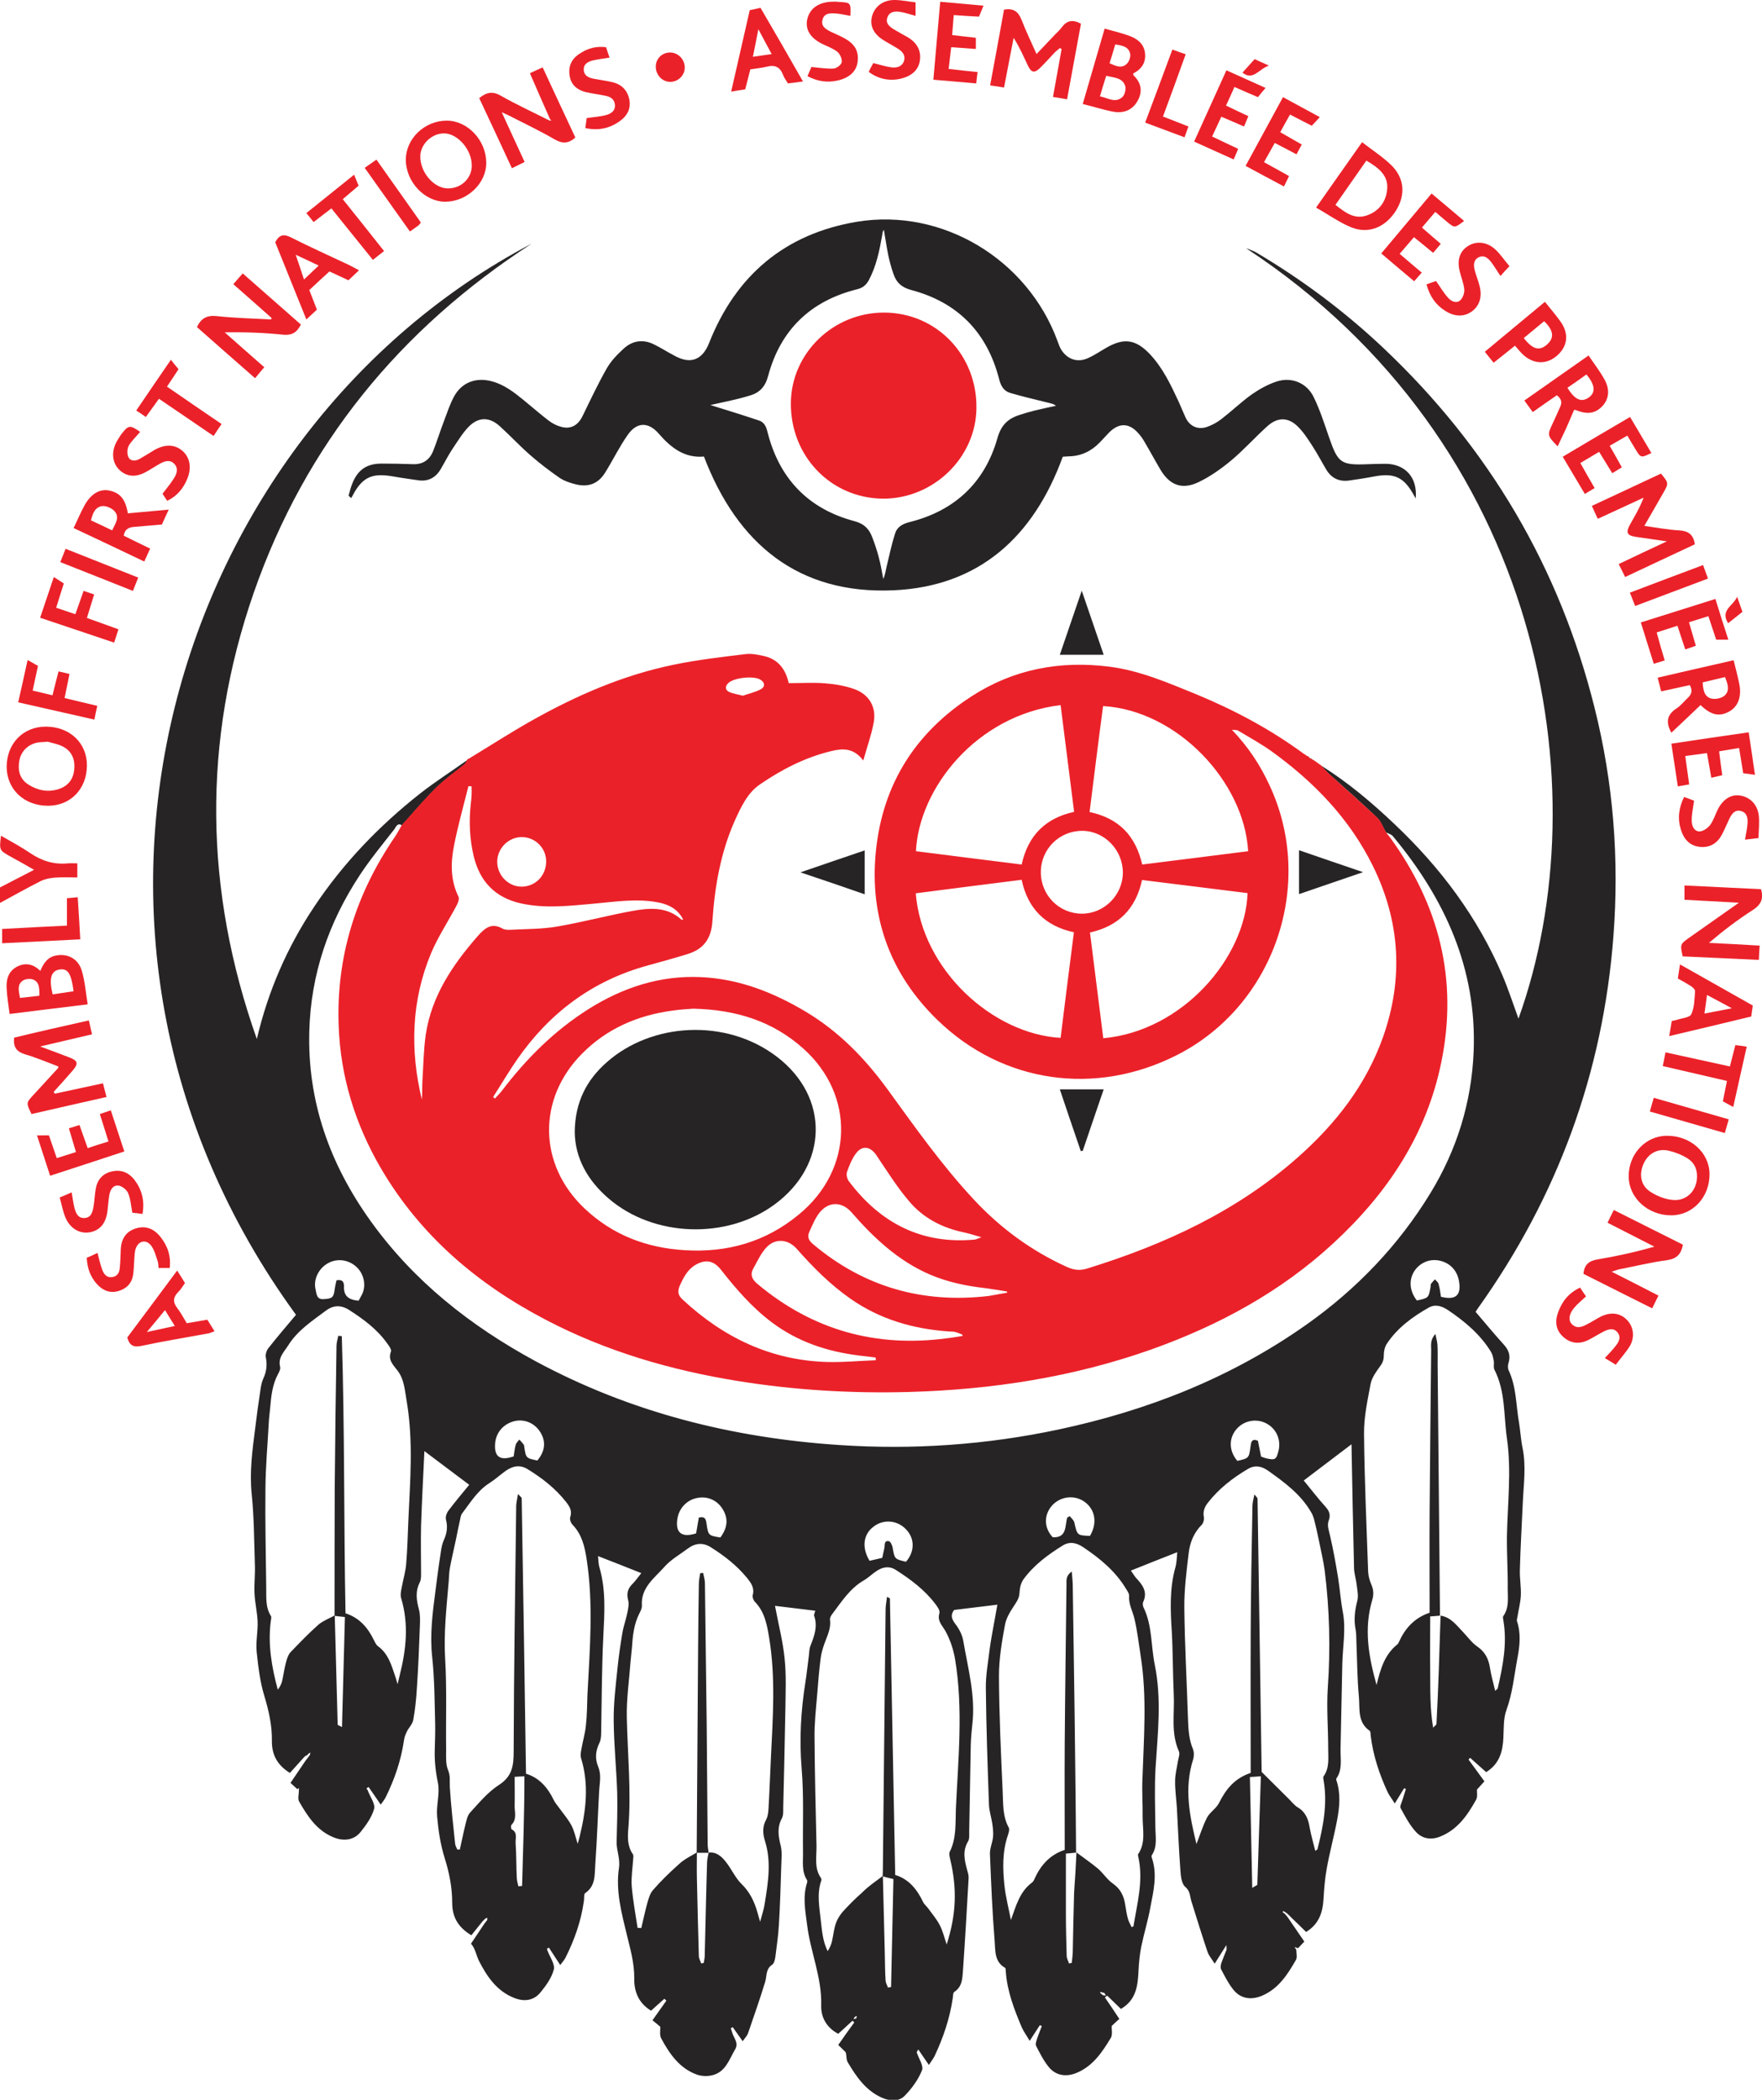 <svg xml:space="preserve" style="enable-background:new 0 0 900.1 1072.1;" viewBox="0 0 900.1 1072.1" y="0px" x="0px" xmlns:xlink="http://www.w3.org/1999/xlink" xmlns="http://www.w3.org/2000/svg" id="Layer_1" version="1.1">
<style type="text/css">
	.st0{clip-path:url(#SVGID_00000013877701278720227450000009510616029481699244_);fill:#262424;}
	.st1{clip-path:url(#SVGID_00000013877701278720227450000009510616029481699244_);fill:#EB2129;}
	.st2{fill:#262424;}
	.st3{clip-path:url(#SVGID_00000106144811362810845730000006642676956295120541_);fill:#262424;}
	.st4{clip-path:url(#SVGID_00000106144811362810845730000006642676956295120541_);fill:#EB2129;}
</style>
<g>
	<defs>
		<rect height="1072.1" width="900.1" id="SVGID_1_"></rect>
	</defs>
	<clipPath id="SVGID_00000047028413828634392160000007836953140145007251_">
		<use style="overflow:visible;" xlink:href="#SVGID_1_"></use>
	</clipPath>
	<path d="M639.7,963.9
		c1.7-1.1,2.6-1.4,2.6-1.7c0.6-18.4,1.2-36.7,1.8-55.3c-2.2,0.2-3.8,0.3-5.6,0.4C638.9,926,639.3,944.4,639.7,963.9 M267.9,906.9
		c-2,0.1-3.5,0.2-5,0.3c0,5,0.1,9.8,0,14.6c-0.1,3.3,1.3,7-1.6,9.9c-0.4,0.4-0.3,2.1,0.1,2.3c3.2,1.7,1.8,4.7,2,7.1
		c0.4,6,0.3,12,0.6,17.9c0.1,1.4,0.5,2.7,0.8,4.1c0.6-0.1,1.2-0.1,1.9-0.2C267.2,944.5,267.9,925.9,267.9,906.9 M444.2,796.9
		c2.3-0.5,4.3-1,6.5-1.5c0.4-1.8,0.7-3.5,1.1-5.1c0.3-1.5-0.3-3.9,2.3-3.4c0.8,0.1,1.7,2.1,1.9,3.3c1,5.7,0.9,5.8,6.8,7.2
		c4.5-5.1,4.6-11.8,0.1-16.5c-4.5-4.8-11.6-5.4-16.7-1.4C441,783.4,440.1,790.1,444.2,796.9 M644.2,743.7c1.1,0.4,1.9,0.7,2.7,0.9
		c4.5,1,5.1,0.6,6.2-3.8c1.5-5.7-1.2-11.6-6.5-14.2c-5.3-2.6-11.7-1.1-15.3,3.5c-3.7,4.7-3.4,10.9,0.8,15.8c5.9-1.4,5.9-1.4,6.7-7.2
		c0.3-2.3,0.5-4.4,3.8-3.1C643.1,738.2,643.6,740.8,644.2,743.7 M545.2,774.8c0.5-0.2,0.9-0.5,1.3-0.7c0.8,1.1,2,2,2.3,3.2
		c1.5,6.6,1.4,6.6,8,6.9c3.8-6.4,2.8-13.3-2.6-17.3c-5.1-3.8-12.4-3-16.7,1.7c-4.4,4.9-4.2,11.6,0.3,16.3
		C545.2,785.2,543.9,779.1,545.2,774.8 M723.8,664c6-1.3,6-1.3,7-7c0.1-0.5,0-1.1,0.2-1.5c0.6-0.8,1.3-1.5,2-2.3
		c0.7,0.8,1.7,1.5,1.9,2.4c0.6,2.2,0.9,4.5,1.2,6.5c7.6,1.9,10.5-0.8,9.2-8.1c-1-5.5-4.7-9.3-10.1-10.4c-5.1-1-10.1,1.2-12.9,5.7
		C719.6,653.8,720.1,659.3,723.8,664 M262.4,743.6c0.4-2.2,0.5-4.2,1.1-6.1c0.3-0.9,1.2-1.7,1.8-2.5c0.8,0.9,1.6,1.7,2.3,2.7
		c0.2,0.2,0.1,0.6,0.2,1c0.9,5.8,0.9,5.8,6.7,7c4-4.8,4.5-9.7,1.5-14.5c-2.8-4.5-7.8-6.7-12.8-5.7c-5.6,1.2-9.5,5.4-10.2,10.8
		C252.2,743.6,255.1,746.1,262.4,743.6 M355.6,782.9c0.5-3,1-5.7,1.4-8.1c3.3-0.7,3.6,1,3.9,3c0.9,6.2,1,6.2,7.1,7.2
		c3.8-5.2,4.1-9.8,1.1-14.6c-2.9-4.6-7.9-6.7-13.3-5.5c-4.9,1-8.8,5.1-9.7,10.2C344.8,782.5,348.1,785.3,355.6,782.9 M183.2,664.1
		c0.7-1.4,1.5-2.6,2.1-4c1.8-4.7,0.3-10.3-3.6-13.6c-4.1-3.5-9.8-4.1-14.4-1.4c-4.6,2.7-7.3,8.2-6.1,13.2c0.5,2.1,0.4,5.3,4.2,5
		c4.4-0.3,5-0.8,5.6-5.1c0.2-1.6,0.6-3.2,0.9-4.5c3.6-0.7,3.9,1.5,3.8,3.5C175.7,661.8,178.2,663.7,183.2,664.1 M264.6,762.8
		c1.3,1.4,1.9,1.8,1.9,2.1c0.8,46.8,1.5,93.6,2.2,140.7c6.6,2,11,6.9,14.1,13.3c0.6,1.3,1.6,2.5,2.5,3.7c2.2,3.1,4.7,5.9,6.5,9.2
		c1.5,2.7,2.1,5.8,3.3,9.6c0.5-2,0.9-3,1.1-4.1c3.2-13.1,4.7-26.2,0.7-39.4c-0.5-1.5-0.2-3.3,0.1-4.8c0.7-4.1,1.9-8.1,2.3-12.1
		c0.6-5.3,0.6-10.6,0.8-16c1.2-22.9,3.1-45.9-0.4-68.8c-1-6.5-2.4-12.7-7.2-17.7c-0.9-0.9-1.6-2.8-1.2-3.9c1.1-3.3-0.4-5.5-2.1-7.7
		c-5.4-6.9-12.2-12.2-19.7-16.8c-3.9-2.4-7.7-1.6-11.2,0.9c-2.8,2-5.4,4.4-8.4,6.3c-6.1,3.9-9.7,10-13.9,15.5
		c-0.7,1-0.8,2.4-1.1,3.7c-0.7,3-1.3,6.1-1.9,9.1c-1,4.8-2.2,9.7-3.1,14.5c-0.5,2.4-0.5,5-0.7,7.5c-1.1,13.1-2.6,26.1-1.8,39.4
		c0.9,15.4,0.3,30.9,0.5,46.4c0,3.5-0.3,7.3,1,10.4c1.3,3.1,0.7,5.8,0.9,8.8c0.6,9.6,1.7,19.2,2.7,28.8c0.1,1,0.7,1.9,1.1,2.9
		c0.4,0,0.9,0,1.3,0c1-4.3,1.8-8.6,2.9-12.9c0.5-2,1-4.5,2.3-5.9c4.6-5,9.1-10.5,14.7-14.1c7-4.5,7.6-10,7.6-17.4
		c0.1-41.8,0.8-83.7,1.3-125.5C263.8,767,264.2,765.5,264.6,762.8 M671.9,945c0.8-0.6,1.1-0.7,1.1-0.8c2.9-11.5,5.2-23,3.2-34.9
		c-0.1-0.8-0.4-1.8-0.1-2.3c3.1-4.3,2.4-9.2,2.4-13.9c0-10.5-0.9-21-0.2-31.5c1.4-20,0.9-39.9-1.6-59.8c-0.7-5.2-2-10.4-3-15.5
		c-0.7-3.5-1.5-7-2.4-10.5c-0.4-1.4-0.9-2.8-1.7-4c-5.3-9-13.5-15-21.8-20.9c-3.1-2.2-6.6-3.1-10.3-0.9
		c-7.8,4.6-14.9,10.1-20.5,17.3c-1.7,2.2-2.6,4.5-2,7.4c0.2,1.2-0.3,3-1.1,3.8c-4.1,4.1-6.1,9.2-6.7,14.7
		c-1.1,9.2-2.3,18.5-2.2,27.8c0.2,19.1,1.3,38.3,1.9,57.4c0.2,5,0.5,9.9,2.5,14.6c0.6,1.5,0.6,3.7,0.1,5.3
		c-4.7,14.7-1.8,28.9,1.7,43.2c1.8-4.6,3.2-9.2,5.4-13.5c1.5-2.8,4.8-4.7,6.2-7.6c3.5-7,8-12.5,16.1-15.2c0-23.9-0.1-47.5,0-71.2
		c0.1-21.7,0.5-43.3,0.9-65c0-1.7,0.5-3.5,1-6c1.1,1.4,1.6,1.8,1.6,2.2c0.7,46.8,1.4,93.6,2.1,139.5c4.9,4.8,9.4,9.4,14,13.9
		c1.4,1.4,2.7,3.1,4.3,4.1c4,2.3,5.5,5.9,6.2,10.2C669.7,936.8,670.8,940.7,671.9,945 M171,824.8c0.5,18.6,1,37.2,1.5,55.8
		c0,0.2,0.8,0.4,2.2,1.2c0.5-19.2,1-37.8,1.5-56.2c-2.2-0.2-3.8-0.4-5.3-0.6c0-22,0-43.9,0.1-65.9c0.2-24,0.5-48,0.9-72
		c0-1.7,0.6-3.4,0.9-5.1c0.6,0.1,1.2,0.2,1.8,0.2c1.5,47.1,1,94.3,1.9,141.5c7.1,2.3,11.4,7.3,14.5,13.7c0.6,1.2,1.2,2.5,2.2,3.2
		c4.9,3.6,6.6,9,8.4,14.4c0.5,1.4,0.9,2.8,1.5,4.9c0.5-2.1,0.8-3.4,1.1-4.6c3.3-13.1,4.7-26.1,0.7-39.4c-0.5-1.7,0-3.9,0.4-5.8
		c0.7-3.9,1.9-7.7,2.2-11.7c0.6-7.3,0.8-14.6,1.1-21.9c0.9-20.3,2.6-40.5-0.8-60.8c-1-5.6-1.2-11.4-4.8-16c-2.2-2.9-4.9-5.3-3.3-9.6
		c0.4-1.1-1-3-2-4.3c-5.1-7.2-12.1-12.3-19.4-17c-4.3-2.7-8.2-2.4-12,0.5c-6.9,5.2-14.2,9.9-19,17.5c-2.2,3.5-5.4,6.3-4.2,11.1
		c0.3,1.1-0.5,2.6-1.1,3.7c-2.9,5.4-3.5,11.4-4,17.3c-0.2,2.5-0.6,5-0.7,7.5c-0.6,11.1-1.6,22.2-1.7,33.3c-0.2,17,0.2,33.9,0.4,50.9
		c0.1,4.9-0.5,9.9,2.4,14.5c0.4,0.6,0,1.8-0.1,2.8c-1.5,11.8,0.5,23.3,3.6,34.8c1.1-1.4,1.8-2.8,2.2-4.3c0.7-3.1,1.1-6.2,1.9-9.3
		c0.5-1.9,1.1-4,2.3-5.4c4.7-4.9,9.4-9.8,14.5-14.3C165.2,827.4,168.3,826.3,171,824.8 M356,945.8c0,4.3-0.1,8.6,0,13
		c0.3,13.3,0.6,26.6,1,39.9c0,1.3,0.8,2.5,1.2,3.8c0.4-0.1,0.9-0.2,1.3-0.3c0.2-1.2,0.5-2.5,0.5-3.7c0.4-15.8,0.7-31.6,1.2-47.4
		c0-1.7,0.5-3.5,0.8-5.2c4-0.5,6.6,2,8.7,4.6c2.9,3.6,4.8,8.1,8,11.3c4.3,4.1,6.6,9,8.2,14.5c0.4,1.4,0.8,2.8,1.4,4.9
		c1-3.7,2-6.6,2.4-9.6c1.7-10.5,3.4-21.1,0.1-31.6c-1.2-3.8-1.4-7.3,0.6-11c0.9-1.7,1.1-3.8,1.2-5.8c0.5-8.5,0.8-17,1.2-25.4
		c1-20.6,2.5-41.2-0.9-61.7c-1.1-6.7-2.3-13.1-7.2-18.2c-0.8-0.8-1.4-2.4-1.2-3.4c1.1-3.8-0.9-6.4-3-9c-5.1-6.2-11.4-11.1-18.2-15.4
		c-4.2-2.7-8.1-2.3-12,0.6c-4,3-8.5,5.5-11.8,9.2c-5.1,5.8-12.2,10.6-11.6,19.9c0.1,1.2-0.6,2.6-1.2,3.8c-2.9,5.6-3.5,11.7-3.9,17.9
		c-0.2,2.3-0.5,4.6-0.7,7c-0.7,9.5-2.1,18.9-1.9,28.4c0.4,18.8,2.3,37.5,0.8,56.4c-0.4,4.5-0.6,9.3,2.3,13.4
		c0.3,0.5,0.3,1.3,0.2,1.9c-0.3,4.8-1.1,9.6-0.8,14.3c0.6,7.2,1.9,14.3,3,21.4c0.6,0,1.2,0.1,1.9,0.1c1-4,1.8-8.1,2.9-12.1
		c0.7-2.5,1.4-5.3,3-7.2c4-4.6,8.4-8.9,13-13C349.5,949.2,352.9,947.7,356,945.8 M735.9,824.9c5.3,0.8,8.2,5,11.5,8.4
		c2.4,2.5,4.5,5.5,7.3,7.4c3.9,2.7,5.7,6.2,6.4,10.7c0.6,3.9,1.7,7.7,2.7,11.9c0.9-0.9,1.3-1,1.3-1.3c2.6-11.4,4.9-22.7,2.9-34.5
		c-0.1-0.8-0.4-1.8-0.1-2.3c3.1-4.3,2.3-9.2,2.3-13.9c0.1-9-0.5-18-0.4-27c0.3-16.6,2.4-33.2,0-49.9c-1.7-11.8-0.7-24-6.4-35.1
		c-0.6-1.2-0.1-2.9-0.3-4.4c-0.3-1.6-0.6-3.2-1.4-4.6c-5.5-9-13.4-15.6-22-21.4c-3-2-6.4-3.2-9.8-1.3c-8.3,4.7-16,10.3-21.4,18.4
		c-1.1,1.6-1.6,3.9-1.6,5.9c0,2.1-0.4,3.6-1.7,5.4c-2,2.8-4.3,5.8-5,9.1c-1.6,8.5-3.5,17.1-3.4,25.7c0.2,23.5,1.3,46.9,2.1,70.4
		c0.1,2.2,0.8,4.6,1.7,6.7c1.1,2.6,1.2,4.9,0.4,7.7c-4.3,14.4-2,28.5,2.2,43.4c2-8.3,4.2-15.6,10.6-20.7c0.4-0.3,0.6-0.8,0.8-1.2
		c3.1-6.9,7.8-12.3,15.7-15c0-16.9-0.1-33.7,0-50.6c0.2-27.8,0.5-55.6,0.8-83.5c0-2.5-0.6-5.3,2.2-8.2c0.4,2.4,0.9,3.9,1,5.4
		c0.2,3.3,0.1,6.7,0.1,10c0.4,42.8,0.8,85.6,1.2,128.4c-1.9,0.2-3.8,0.3-5,0.4c0,9.6-0.1,18.9,0,28.3c0.1,9.2-0.2,18.5,1.5,28.5
		c1.1-1.2,1.7-1.5,1.7-1.9C734.8,861.8,735.3,843.3,735.9,824.9 M549.9,945.8c3.6,2.7,7.4,5.3,10.9,8.2c2.8,2.4,4.8,5.7,7.7,7.7
		c3.9,2.7,5.6,6.3,6.3,10.8c0.4,2.3,0.7,4.6,1.3,6.9c0.4,1.6,1.3,3,1.9,4.5c0.3-0.1,0.7-0.2,1-0.3c1.9-11.7,5.2-23.4,2.5-35.5
		c-0.1-0.5-0.3-1.1-0.1-1.4c4-5.9,2.3-12.5,2.3-18.9c0.1-6.5-0.4-13-0.1-19.5c0.7-21,2.4-41.9-0.9-62.8c-1-6.4-1.7-12.8-3.2-19.1
		c-0.9-3.8-3-7.3-2.7-11.5c0.1-1.3-1-2.7-1.7-3.9c-5.4-8.9-13.2-15.3-21.7-21c-3.4-2.3-6.9-3.2-10.7-0.8
		c-7.5,4.7-14.6,9.9-19.9,17.2c-1.3,1.8-1.9,4.5-2,6.8c-0.1,2.1-0.8,3.6-1.9,5.3c-2.2,3.4-4.8,7.1-5.5,11
		c-1.6,8.6-3.1,17.5-3.1,26.2c0.1,19.6,1,39.3,1.9,58.9c0.3,6.2-0.1,12.7,3.1,18.5c0.5,0.9,0,2.6-0.4,3.8
		c-2.9,8.4-2.7,17.1-1.8,25.7c0.6,5.9,2.2,11.8,3.3,17.7c2.7-7.4,4.5-14.5,10.9-19.2c0.6-0.5,1-1.3,1.3-2.1
		c3.1-6.7,7.7-12,15.3-14.5c0-18.2-0.1-36.4,0-54.5c0.2-27,0.6-54,0.9-81c0-2.1-0.4-4.5,2.7-6.6c0.2,2.9,0.5,5,0.5,7
		c0.4,28.8,0.9,57.6,1.2,86.5c0.2,16.7,0.4,33.3,0.5,50c-1.9,0.2-3.8,0.4-5.2,0.5c0,10.2,0,20.5,0,30.8c0,7.1,0.2,14.3,0.4,21.4
		c0,1.3,0.8,2.6,1.2,3.9c0.5-0.1,0.9-0.2,1.4-0.3c0.2-1.7,0.4-3.5,0.5-5.2c0.2-10.3,0.4-20.6,0.7-30.9
		C549.2,959.4,549.6,952.6,549.9,945.8 M451,957.8c0.3,13.3,0.7,26.6,1,40c0.1,4.5,0.1,9,0.4,13.5c0.1,1.2,0.8,2.3,1.2,3.5
		c0.5-0.1,1.1-0.2,1.6-0.3c0.4-18.4,0.8-36.8,1.2-55.1c-2.1-0.5-3.8-0.9-5.5-1.4c0-1,0.1-2,0.1-3c0.5-44.5,0.9-89,1.4-133.4
		c0-2,0.5-4,0.7-6.3c0.9,0.5,1.5,0.7,1.5,0.8c0.9,46.9,1.8,93.8,2.7,141.2c7,2.1,11.2,7.4,14.3,13.9c0.6,1.2,1.7,2,2.5,3.1
		c2,2.8,4.3,5.4,5.9,8.5c1.6,3,2.4,6.5,3.6,10c4.9-15.4,5.4-28.3,1.8-43.5c-0.3-1.3-0.7-2.9-0.2-3.9c3.5-7,2.8-14.6,3.1-22
		c1.2-25.4,3.8-50.9-0.4-76.2c-0.8-4.8-2.4-9.7-4.7-14c-1.6-3.1-4.6-5.3-3.3-9.6c0.4-1.3-1.1-3.4-2.2-4.8
		c-5.4-7.1-12.5-12.4-20-17.2c-3.6-2.3-7-1.5-10.2,0.7c-2.2,1.5-4.1,3.4-6.4,4.7c-7,4.1-11.2,10.8-15.9,17c-0.7,0.9-1.4,2.1-1.2,3.1
		c0.6,4.6-1.6,8.4-3,12.5c-0.8,2.3-1.5,4.8-1.8,7.2c-0.8,6.3-1.3,12.6-1.8,18.9c-0.6,7.1-1.4,14.3-1.3,21.4c0.1,18.5,0.6,37,1,55.4
		c0.1,5.6-1.3,11.3,2.3,16.4c0.2,0.3,0.3,1,0.1,1.4c-2.3,6.7-0.9,13.5-0.2,20.3c0.6,5.2,1,10.6,3.5,15.6c1.1-1.7,1.8-3.3,2.2-5
		c0.7-3.1,1-6.3,2-9.2c0.7-2.1,2-4.1,3.4-5.8c3.1-3.4,6.4-6.8,9.9-9.8C443.5,963.1,447.3,960.6,451,957.8 M563.4,1018.7
		c0.5,0.1,1,0.1,1.5,0.2c-0.2-0.4-0.4-0.9-0.7-1.3c-0.7-0.2-1.3-0.4-2-0.6c-0.1,0.2-0.1,0.3-0.2,0.5
		C562.5,1017.9,562.9,1018.3,563.4,1018.7 M437.4,1030.6c0.1-0.4,0.2-0.9,0.3-1.3c-0.3,0.1-0.7,0.3-1,0.4c-0.2,0.4-0.5,0.8-0.7,1.2
		C436.5,1030.8,436.9,1030.7,437.4,1030.6 M155.3,897.2c-2.4,2.7-4.9,5.4-7.2,8c-6.7-4.1-9.3-9.6-9.2-16.4c0.1-7.9-1.6-15.4-3.9-23
		c-2.2-7.2-3.1-15-3.9-22.6c-0.5-5,0.7-10.2,0.5-15.3c-0.2-4.8-1.4-9.7-1.6-14.5c-0.2-4.8,0.4-9.7,0.2-14.5c-0.4-12-0.4-24-1.6-35.9
		c-1.2-11.3,0.3-22.3,1.7-33.3c0.8-6.6,1.7-13.2,2.7-19.8c0.3-2,0.6-4,1.4-5.8c1.7-3.6,2.2-7.1,1.4-11.1c-0.3-1.5,0.4-3.6,1.4-4.8
		c4.5-5.7,9.3-11.3,14-16.9C8.7,475.8,88.7,220.6,271.6,124.4C204.3,168,156,226.9,129.6,302.7c-26.4,76-25.2,152.1,1.6,227.8
		c5.7-24.3,15.4-46.7,29.2-67.4c14.9-22.4,33.3-41.5,54.4-58.1c7.7-6,16-11.3,24-17c-0.4,0.7-0.7,1.6-1.3,2.1
		c-4.9,4.1-10.3,7.8-14.8,12.3c-6.1,6-11.6,12.6-17.4,19c-2.3-1.5-3,0.8-3.8,1.9c-6,7.7-12.3,15.3-17.7,23.5
		c-15.9,24.1-25,50.6-25.8,79.6c-1,36,10.5,68,31.3,97c22.1,30.8,51.1,53.6,84.1,71.5c48.5,26.2,100.8,39.3,155.5,42.9
		c37.6,2.5,74.9-0.1,111.7-7.9c45.7-9.7,88.4-26.5,126.8-53.6c25.6-18.1,47-40.4,63.3-67.1c13.5-22.1,21-46.2,22.1-72.2
		c1.7-42.4-14.7-78.1-41.2-110c-0.8-1-2.4-1.4-3.6-2c-1.5-2.5-2.5-5.5-4.5-7.5c-8.2-7.8-16.6-15.2-25-22.7c-1.3-1.2-2.4-2.6-3.6-3.9
		c13.6,8.5,25.8,18.8,37.4,29.8c23.5,22.2,42.6,47.6,55.3,77.5c3,7.1,5.4,14.5,8.1,21.9C818,402.5,787.9,226,636.5,126.7
		c1.7,0.7,3.6,1.3,5.2,2.2c23.5,13.9,45.2,30.1,65,48.8c53.8,50.8,90,112,107.9,183.8c9.6,38.3,12.6,77.2,9.6,116.5
		c-5.3,69.7-28.5,132.9-69.1,189.8c-0.5,0.7-0.9,1.4-1.3,2c4.8,5.6,9.4,11.2,14.3,16.6c2.6,2.8,3.7,5.7,2.5,9.5
		c-0.4,1.2-0.4,2.8,0.1,3.8c4,8.5,3.7,17.9,5.3,26.8c0.7,4.3,0.9,8.6,1.8,12.9c1.9,9.3,0.5,18.6,0.1,27.9c-0.5,11.5-1.2,23-1.5,34.4
		c-0.1,4.3,0.7,8.7,0.5,13c-0.2,3.7-1.2,7.4-1.8,11.2c-0.1,0.6-0.3,1.2-0.2,1.7c2.1,6.2,1.5,12.5,0.3,18.8c-1.7,9-2.5,18.1-5.7,26.8
		c-1.5,4.2-1.3,9.2-1.5,13.8c-0.3,7.1-1.9,13.5-8.8,17.8c-2.6-2.3-5.4-4.8-8.2-7.3c-0.3,0.3-0.6,0.6-0.8,0.9
		c2.6,3.6,5.2,7.1,8.1,11.1c-1.2,1.3-2.4,2.7-3.8,4.2c-0.1,1.4,0.4,3.6-0.4,5.1c-4.4,7.9-9.4,15.3-18.4,18.9
		c-4.7,1.9-9.2,1.1-12.4-2.4c-3.2-3.5-5.5-7.9-7.8-12.1c-0.5-0.9,0.5-2.8,0.9-4.1c0.6-1.9,1.2-3.8,1.8-5.7c-0.3-0.1-0.6-0.2-0.9-0.4
		c-1.4,2.3-2.9,4.7-4.8,7.8c-1.4-2.3-2.7-3.9-3.6-5.7c-4.3-9.3-7.5-18.9-8.7-29c-0.1-0.8,0-2-0.5-2.4c-6.3-4.3-5-11.2-5.5-17.2
		c-0.9-9.4-0.9-19-1.3-28.5c-0.1-2,0-4-0.4-6c-1-5-0.4-9.9,0.9-14.8c0.6-2.4,0-5.1-0.3-7.7c-0.3-2.9-1.3-5.8-1.4-8.8
		c-0.5-20.7-0.9-41.5-1.3-63.3c-8.8,6.7-16.6,12.6-24.4,18.5c3.8,4.6,7.3,9.2,11.2,13.5c1.9,2.1,2.6,4.2,1.6,6.8c-1,2.7,0,5,0.6,7.7
		c1.7,7.3,3,14.6,4.2,22c0.9,5.7,1.3,11.6,2.4,17.3c1.6,8.8-0.1,17.6-0.3,26.4c-0.3,14.5-0.6,28.9-0.9,43.4
		c-0.1,5.1,1.1,10.4-2.1,15c-0.2,0.3-0.1,0.9,0.1,1.3c2.1,6.6,1.5,13.2,0.3,19.7c-1.6,8.5-3.9,16.8-5.4,25.3
		c-0.9,5-1.3,10.2-1.6,15.3c-0.4,6.8-2.3,12.8-8.9,16.8c-2.4-2.4-5-4.9-7.6-7.4c-0.2-0.2-0.4-0.5-0.7-0.7c-0.6-0.6-1.1-1.1-1.7-1.6
		c-0.5-0.3-1.1-0.7-1.6-1c-0.1,0.2-0.3,0.4-0.4,0.6c0.4,0.3,0.9,0.6,1.3,1c0.5,0.6,0.9,1.1,1.4,1.7c0.3,0.4,0.5,0.8,0.8,1.2
		c2.4,3.6,4.9,7.1,7.6,11.1c-1,1.1-2.1,2.2-3.2,3.4c-0.6-0.2-1.2-0.4-1.8-0.6c0.3,0.5,0.6,0.9,0.9,1.4c0,1.7,0.6,3.9-0.2,5.2
		c-4.3,7.5-8.9,14.7-17.4,18.3c-5.8,2.4-11.3,1.4-15-3.7c-2.3-3-4-6.4-5.8-9.8c-0.4-0.8-0.2-2.2,0.1-3.2c0.8-2.3,1.8-4.6,2.7-6.9
		c0-0.8-0.1-1.5-0.1-2.3c-0.3,0.5-0.6,0.9-0.9,1.4c-1.6,2.5-3.1,5-5.1,8.1c-1.4-2.3-2.9-4-3.6-5.9c-2.9-8.6-5.6-17.3-8.3-26
		c-0.8-2.5-0.5-5.1-3.1-7.3c-1.9-1.6-2.3-5.4-2.5-8.4c-0.8-10.6-1.2-21.3-1.8-31.9c-0.3-4.7-1-9.3-0.9-13.9c0-3.3,0.9-6.5,1.4-9.8
		c0.3-1.8,1.2-3.9,0.5-5.3c-4.2-9.4-2.1-19.4-2.6-29.1c-0.5-10.6-0.4-21.3-1-31.9c-0.7-11-1.2-21.9,1.8-32.7c0.7-2.3,0.7-4.9,1-7.9
		c-8.2,3.2-15.7,6.2-23.7,9.4c1,1.4,1.7,2.6,2.6,3.7c3.3,3.5,6.1,7.1,3.7,12.3c-0.4,0.8-0.2,2.1,0.2,2.9c4.5,9.3,3.7,19.5,5.7,29.2
		c3.6,17.6,1.5,35.1,0.4,52.7c-0.6,10-0.2,20-0.1,30c0,4.9,1.2,10-1.8,14.5c-0.2,0.3-0.2,0.9,0,1.3c2.9,8.5,0.9,16.8-0.7,25.1
		c-1.2,6.8-3.3,13.5-4.7,20.3c-0.8,4-1.2,8.2-1.4,12.4c-0.4,7.5-1.1,14.8-9,19.4c-2.2-2.1-4.6-4.5-7-6.8c-0.4,0.3-0.8,0.6-1.2,0.9
		c2.4,3.5,4.8,7,7.4,11c-1.3,1.2-2.7,2.4-3.9,3.6c-0.1,1.8,0.5,4.4-0.4,6c-4.4,7.3-9.1,14.4-17.4,17.9c-5.4,2.3-10.8,1.5-14.4-3
		c-2.6-3.2-4.5-7-6.4-10.7c-0.5-0.9,0.1-2.5,0.5-3.7c0.7-2.2,1.6-4.3,2.4-6.4c-0.3-0.2-0.6-0.4-1-0.5c-1.6,2.4-3.2,4.9-5.2,8
		c-1.5-2.6-3-4.6-4-6.8c-3.9-9.2-7.5-18.5-8.2-28.6c0-0.6,0-1.6-0.4-1.9c-5.5-3.1-4.9-8.9-5.3-13.7c-1.2-14.8-1.8-29.6-2.4-44.4
		c-0.1-2.9,1.3-5.8,1.6-8.8c0.2-2.2-0.1-4.5-0.4-6.7c-0.5-3.3-1.6-6.5-1.7-9.7c-0.7-19.8-1.4-39.6-1.6-59.4
		c-0.1-6.7,1.2-13.5,2-20.3c0.3-2.3,0.7-4.6,1.1-6.9c0.9-5,1.8-10.1,2.8-15.5c-7.1,0.9-14.5,1.8-22.1,2.7c-1.9,2.5-1.4,4.4,0.5,7
		c2,2.5,3.7,5.8,4.2,8.9c2.4,14.1,6.3,28,4.6,42.5c-0.4,3.5-0.7,7-0.8,10.5c-0.3,14.8-0.5,29.6-0.8,44.4c0,1.6,0.2,3.6-0.6,4.9
		c-2.9,4.8-1.8,9.5-0.5,14.4c0.4,1.4,0.9,2.9,0.8,4.4c-0.9,15.8-1.8,31.6-2.9,47.4c-0.3,3.9-0.4,8-4.4,10.6
		c-0.7,0.4-0.6,2.1-0.8,3.2c-1.5,10.3-4.8,20-9.2,29.4c-0.7,1.5-1.8,2.8-3,4.7c-1.9-2.8-3.6-5.2-5.4-7.9c-0.6,1-0.8,1.3-0.8,1.5
		c1,3.1,3.6,6.8,2.7,9.1c-1.9,4.8-5.2,9.3-8.8,13c-2.9,3-7.2,2.9-11.3,1.2c-8.5-3.6-13.4-10.8-17.8-18.2c-1-1.6-0.5-4.1-1.2-5.3
		c-1.2-1.2-2.5-2.4-3.7-3.6c3.2-4.6,5.7-8.1,8.2-11.5c-0.3-0.3-0.6-0.6-0.9-0.9c-2.4,2.2-4.7,4.4-7.3,6.7c-5.8-3-8.9-8.3-8.7-14.5
		c0.4-14.3-5.5-27.3-7.2-41.1c-0.9-7.1-2.3-14.2-0.1-21.3c0.2-0.5,0.3-1.3,0-1.7c-2.8-4.4-1.9-9.3-2-14.1
		c-0.2-14.3,0.5-28.7-0.7-42.9c-1.2-14.8-0.4-29.2,1.9-43.7c0.7-4.3,1.1-8.6,1.7-12.9c0.3-2,0.2-4.1,0.9-5.9c2-5,3.8-9.9,1.9-15.3
		c-0.2-0.6,0.3-1.5,0.6-2.6c-6.9-0.8-13.8-1.7-20.6-2.5c1.7,9.2,4,17.9,4.9,26.8c0.9,8.6,0.5,17.3,0.4,25.9
		c-0.3,16.8-0.7,33.6-1.1,50.4c0,1.8,0.1,3.9-0.7,5.4c-2.5,4.6-1.8,9.1-0.6,13.9c0.8,3.2,0.4,6.9,0.3,10.3c-0.3,10-0.6,20-1.2,30
		c-0.3,5.5-1.1,10.9-1.8,16.4c-0.2,1.4-0.6,3.4-1.6,4.1c-3.4,2.2-2.7,5.6-3.6,8.7c-2.7,8.9-5.8,17.6-8.8,26.4
		c-0.5,1.3-1.6,2.4-2.7,4c-1.9-2.7-3.5-5-5.1-7.2c-0.3,0.2-0.7,0.4-1,0.6c0.3,0.8,0.6,1.6,0.8,2.4c0.8,2.7,3.4,5.1,1.4,8.4
		c-3,5.1-4.8,11.4-11.4,13.1c-2.6,0.7-5.7,0.6-8.2-0.3c-8.8-3.2-13.9-10.6-18.1-18.4c-1-1.8-0.4-4.3-0.5-6c-1.3-1.1-2.6-2.2-4-3.3
		c2.6-3.6,4.8-6.8,7.1-10c-0.3-0.3-0.7-0.7-1-1c-2.3,2-4.6,4.1-6.8,6.1c-6.2-3.7-8.7-9.5-8.6-16.4c0.1-7.6-1.9-14.7-3.7-22
		c-2.7-11.2-5.9-22.8-4.1-34.5c0.7-4.8-1.3-8.9-1.2-13.3c0.2-8.3,0.5-16.7,0.3-25c-0.4-12.3-1.7-24.6-1.8-36.9
		c-0.1-8.8,1-17.6,1.9-26.3c0.6-6.1,1.5-12.2,2.5-18.3c0.6-3.6,1.9-7,2.6-10.6c0.4-2,0.9-4.3,0.4-6.2c-0.9-3.5-0.3-6,2.3-8.5
		c1.5-1.5,2.7-3.3,4.4-5.4c-7.3-2.9-14.3-5.7-22.1-8.7c0.2,2.3,0.2,4.1,0.7,5.7c3.4,11.6,2.6,23.4,2,35.2
		c-0.8,16.3-0.8,32.6-1.1,48.9c0,2-0.1,4.1-1,5.8c-1.9,4-2.2,7.9-0.5,12c1.6,3.9,0.8,7.8,0.5,11.8c-0.7,12.6-1.1,25.3-2,37.9
		c-0.4,5.3,0.3,11.1-5.2,14.8c-0.7,0.5-0.4,2.5-0.6,3.8c-1.4,10.3-4.8,20-9.5,29.3c-0.6,1.1-1.5,2.1-2.6,3.6c-2.1-3.2-4-6.1-5.8-8.9
		c-0.3,0.2-0.6,0.4-1,0.6c0.1,0.3,0.2,0.7,0.3,1c1.2,3.2,3.9,6.9,3.2,9.6c-1.1,4.3-4.1,8.4-7,11.9c-3.4,4-8.2,4.6-13.2,2.6
		c-8.9-3.5-13.9-10.9-17.9-18.7c-1.5-2.8-1.9-6.5-4.2-9c2.5-3.7,4.7-7,6.9-10.3c0.5-0.6,0.9-1.2,1.4-1.8c0-0.4,0-0.8,0-1.2
		c-0.3,0.2-0.6,0.3-1,0.5c-0.5,0.5-0.9,0.9-1.4,1.4c-2,2.5-4,4.9-5.7,7.1c-7.2-4.3-9.8-9.8-9.8-16.6c0-7.9-1.5-15.4-3.9-23
		c-2.1-6.8-3.2-14-3.8-21.1c-0.5-5.7,1.5-11.7,0.4-17.2c-1.2-5.7-1.8-11.3-1.6-17.1c0.1-4.3,0.3-8.7,0.2-13
		c-0.3-11.3-0.3-22.7-1.5-33.9c-1.3-11.6,0.2-22.9,1.7-34.3c0.8-6.3,1.6-12.5,2.6-18.8c0.3-2.3,0.7-4.7,1.6-6.7
		c1.6-3.5,2.1-6.8,1.1-10.6c-0.3-1.3,0.3-3.2,1.2-4.4c3.4-4.5,7-8.8,10.7-13.3c-7.4-5.5-14.6-11-22.9-17.2
		c-0.6,13.3-1.3,25.6-1.7,38c-0.2,8.2,0,16.3,0,24.5c0,1.5,0,3.1-0.6,4.4c-2.4,4.6-1.8,9.1-0.5,13.9c0.7,2.6,0.6,5.5,0.5,8.3
		c-0.4,10.5-0.8,21-1.5,31.4c-0.3,5.6-0.9,11.3-1.9,16.8c-0.4,2.1-2.2,3.8-3.2,5.8c-0.7,1.4-1.3,2.9-1.5,4.4
		c-1.5,10.3-4.8,20-9.4,29.3c-0.6,1.2-1.5,2.2-2.5,3.7c-2.2-3.3-4.2-6.1-6.2-9c-0.4,0.2-0.7,0.5-1.1,0.7c0.3,0.5,0.7,0.9,0.8,1.4
		c1.2,3.1,3.8,6.6,3.1,9.1c-1.2,4.3-4.1,8.3-7,11.9c-3.4,4.1-8.6,4.7-13.7,2.6c-8.6-3.5-13.3-10.8-17.6-18.3
		c-0.8-1.4-0.1-3.8-0.1-5.7c0-0.4,0-0.8,0-1.2c-0.3,0.2-0.5,0.4-0.8,0.6c-1.2-1.1-2.3-2.1-3.5-3.2c2.8-4.1,5.3-7.8,7.8-11.5
		c0.5-0.6,1-1.2,1.4-1.8c0.2-0.3,0.5-0.6,0.7-1c0.1-0.4,0.2-0.8,0.3-1.2c-0.3,0.2-0.6,0.3-0.9,0.5c-0.3,0.3-0.6,0.7-1,1
		C156.3,896.2,155.8,896.7,155.3,897.2" style="clip-path:url(#SVGID_00000047028413828634392160000007836953140145007251_);fill:#262424;"></path>
	<path d="M379.5,355.2
		c2.8-1,6.1-1.7,9-3.2c2.5-1.3,2.3-3.6-0.1-5c-3.4-2.1-13.4-1-16.3,1.7c-1.9,1.8-1.7,3.7,0.6,4.7
		C374.6,354.2,376.8,354.5,379.5,355.2 M279,439.8c0-6.8-5.5-12.3-12.3-12.4c-6.9-0.1-12.7,5.7-12.7,12.6c0,7,5.8,12.8,12.6,12.7
		C273.6,452.6,279,447,279,439.8 M501.4,631.7c-3.5-1-6.3-1.9-9.1-2.5c-11.1-2.3-20.8-7.4-28-16c-6.2-7.3-11.3-15.5-16.7-23.5
		c-2.9-4.2-6.9-5.1-10.1-1.1c-2.2,2.8-3.6,6.3-4.8,9.7c-0.5,1.4,0,3.6,1,4.9c16.1,21.3,37.1,32.2,64.2,29.7
		C498.8,632.8,499.8,632.2,501.4,631.7 M531.7,445.3c0,11.9,9.5,21.3,21.2,21.2c11.2-0.1,20.6-9.5,20.7-20.8
		c0.1-11.6-9.3-21.4-20.6-21.5C541.2,424.1,531.7,433.5,531.7,445.3 M447.4,694.5c0-0.5-0.1-1-0.1-1.4c-2.8-0.3-5.6-0.7-8.4-1
		c-16.3-2-31.4-7-44.7-17c-10.1-7.6-18.2-17-25.9-26.8c-3.7-4.7-7.8-5.5-13-2.5c-4.1,2.4-6.1,6.4-8,10.5c-1.2,2.9-1.2,4.9,1.5,7.3
		c20.9,19.4,45.1,31,73.9,31.8C430.9,695.6,439.1,694.8,447.4,694.5 M514.5,660c0-0.2-0.1-0.4-0.1-0.6c-3.7-0.6-7.3-1.2-11-1.7
		c-9.8-1.1-19.4-3.1-28.5-7c-16.1-7-28.6-18.7-39.9-31.7c-4.9-5.6-11.7-5.7-16.4,0.2c-2.2,2.8-3.6,6.3-5.1,9.6
		c-1.2,2.5-0.6,4.4,1.8,6.4c26.1,22,56.1,30.4,89.7,26.5C508.2,661.2,511.3,660.5,514.5,660 M491.7,682.1c0-0.2-0.1-0.5-0.1-0.7
		c-1.3-0.5-2.6-1.1-4-1.4c-0.9-0.2-2-0.1-3-0.2c-18.1-1.3-34.9-6.1-50-16.6c-10.5-7.3-19.3-16.2-27.7-25.7
		c-4.3-4.8-10.7-5.4-15.2-0.8c-2.9,3-4.7,7.1-6.8,10.8c-1.8,3.2-0.9,5.6,2.1,8.1c28.1,23.5,60.4,32.5,96.6,27.7
		C486.4,683,489,682.5,491.7,682.1 M563.6,530.1c40.7-3.7,72.6-41.3,73.7-74.1c-17.9-2.2-35.8-4.5-53.9-6.7
		c-3.2,14.8-12.1,23.6-26.6,26.8C559.1,494.3,561.3,512.1,563.6,530.1 M548.6,476c-14.8-3.2-23.6-12.2-26.7-26.8
		c-18.4,2.3-36.3,4.6-54.1,6.9c3.2,39.3,39.5,71.9,74,73.8C544,512.2,546.2,494.4,548.6,476 M521.9,441.4
		c3.3-15,12.3-23.7,26.8-26.9c-2.3-18.4-4.6-36.4-6.9-54.5c-43.2,5.2-72.4,42.7-73.9,74.6C485.8,436.9,503.7,439.1,521.9,441.4
		 M556.6,414.6c15.1,3.2,23.5,12.2,26.9,26.8c18.3-2.3,36.2-4.5,54.1-6.8c-2-35.5-36.3-71.9-74.1-74.1
		C561.1,378.4,558.9,396.4,556.6,414.6 M354.1,515c-2.7,0.2-6.7,0.4-10.7,1c-17.6,2.4-33.3,9.1-46,21.9c-23,23.1-22.5,56.7,1.2,79.1
		c14.3,13.5,31.5,20.1,51,21.3c21.9,1.4,41.6-4.2,58.6-18.3c27.8-22.9,28.7-60.9,2.2-84.6C394.8,521.4,376.1,515.5,354.1,515
		 M349.9,471.9l0.1,0.1L349.9,471.9c-0.3-0.7-0.6-1.4-0.8-2.2c-2.6-5.3-7.1-7.8-12.6-8.9c-11.1-2.2-22.2-0.4-33.3,0.6
		c-12.4,1.1-24.9,2.6-37.3-0.2c-13.1-3-20.8-11.2-23.9-24c-2.1-8.8-2.5-17.8-1.5-26.8c0.2-1.5,0.3-3,0.4-4.5c0.1-1.5,0-2.9,0-4.4
		c-0.5,0-1-0.1-1.6-0.1c-2.5,10-5.3,19.9-7.3,30c-1.8,8.9-2,17.8,2.2,26.4c0.6,1.2-0.3,3.4-1.1,4.8c-4.3,8.1-9.4,15.8-12.9,24.1
		c-10.1,24.3-10.8,49.4-4.7,74.7c0.3-3.3,0.1-6.6,0.3-9.8c0.5-7.8,0.6-15.7,1.7-23.4c3-19.7,13.6-35.4,26.4-50.1
		c3.7-4.2,7.1-7.2,12.8-4c1.2,0.7,2.9,0.7,4.4,0.6c8-0.4,16-0.3,23.9-1.7c12.8-2.2,25.4-5.6,38.1-7.9c8.7-1.6,17.7-2.3,25.1,4.5
		c0.1,0.1,0.6-0.1,0.9-0.2C349.4,470.4,349.6,471.2,349.9,471.9 M674.9,390.8c1.2,1.3,2.3,2.7,3.6,3.9c8.3,7.6,16.8,15,25,22.7
		c2,1.9,3.1,5,4.5,7.5c0.7,0.9,1.4,1.8,2.1,2.7c25.1,34.5,34.8,72.6,26.2,114.6c-7.5,37.1-27.6,67.1-55,92.4
		c-26.9,24.9-58.5,42-92.9,54.3c-40,14.2-81.5,20.6-123.9,21.8c-29.3,0.8-58.6-0.9-87.6-5.6c-34.2-5.5-67.2-15.1-98-31.2
		c-35.1-18.3-64.3-43.1-84.5-77.7c-13-22.4-20.5-46.6-21.4-72.5c-1.3-35.3,8.8-67.3,28.7-96.4c1.3-1.9,2.4-4,3.5-6
		c5.8-6.4,11.3-13,17.4-19c4.5-4.5,9.9-8.2,14.8-12.3c0.6-0.5,0.8-1.4,1.3-2.1c0.1-0.4,0.4-0.5,0.8-0.5c0.3-0.2,0.6-0.4,0.9-0.6
		c10.4-6.3,20.6-12.9,31.1-18.8c22.9-12.9,46.8-23.3,72.6-28.6c12-2.5,24.3-3.9,36.5-5.4c3.1-0.4,6.3,0.2,9.4,0.9
		c7.6,1.6,11.4,7,12.9,13.9c6.5,0,12.7-0.4,18.7,0.1c5.1,0.4,10.3,1.3,15,3c7.5,2.8,11.2,9.2,9.7,17.1c-1.1,6.1-3.3,12.1-5.3,19.3
		c-5-6.6-10.6-6.2-16.4-4.8c-13.3,3.2-25.3,9.4-36.4,17c-6.3,4.3-9.6,11.4-12.7,18.2c-7.4,16.5-10.4,34-11.6,51.9
		c-0.6,8.7-4.5,14-12.6,16.5c-6.8,2.1-13.7,4-20.6,5.9c-28,7.7-49.8,24-66.3,47.6c-4.4,6.3-8.3,13-12.5,19.5
		c0.3,0.3,0.6,0.5,0.9,0.8c1.2-1.3,2.5-2.6,3.6-4c12.4-16.3,26.7-30.6,44.1-41.6c17.6-11.1,36.7-17.4,57.7-16.4
		c19.4,0.9,36.9,7.8,53.5,17.7c16.7,10,29.9,23.5,41.4,39.2c14.1,19.4,27.9,39,44.3,56.6c13.7,14.7,29.5,26.3,47.9,34.6
		c3.4,1.5,6.4,1.8,10,0.7c39.5-12.2,76.5-29.2,107.8-56.9c19.2-17,34.7-36.8,43.4-61.3c10.5-29.7,8.8-58.9-5.1-87.2
		c-12-24.4-30.3-43.2-52.1-58.9c-5.4-3.8-11.2-7-16.9-10.4c-0.6-0.4-1.5-0.2-3.1-0.4c8.3,8.7,14.4,17.9,19.1,28.1
		c23.9,50.6,2.6,112.9-47.4,138.1c-41.4,20.9-88.6,14.4-122-17.9c-24.1-23.3-34.9-52.4-31.6-86c3.4-34.4,20.2-60.9,49.1-79.5
		c21.4-13.8,45.1-18.2,70.3-15c15.6,2,29.8,8.2,44.1,14c19.6,8.1,38.2,18,55.3,30.6l0.1,0c0.4,0.3,0.8,0.5,1.1,0.8
		c0.3,0.1,0.5,0.3,0.8,0.4c0.3,0.2,0.6,0.5,0.9,0.7c0.1,0.3,0.3,0.5,0.7,0.5l-0.3,0.2l0.3-0.2c0.6,0.3,1.1,0.7,1.7,1l0.3,0.2
		C673.1,389.6,674,390.2,674.9,390.8L674.9,390.8" style="clip-path:url(#SVGID_00000047028413828634392160000007836953140145007251_);fill:#EB2129;"></path>
	<path d="M362.9,206.8
		c1.5,0.5,2.5,0.8,3.5,1.1c7.1,2.2,14.2,4.4,21.3,6.8c2.5,0.8,3.6,2.8,4.3,5.6c5.9,23.8,20.7,39.5,44.5,45.8c4.9,1.3,7.4,3.9,9,8
		c1.3,3.4,2.5,6.9,3.4,10.4c1,3.6,1.6,7.4,2.3,11.1c0.9-1.9,1.2-3.9,1.6-5.8c1.4-5.8,2.6-11.6,4.4-17.3c1-3.3,3.5-4.9,7.3-5.9
		c23-5.7,38.5-20,45-42.8c1.9-6.8,5.4-10.1,11.5-12c2.5-0.8,5.1-1.6,7.6-2.2c3.6-0.9,7.2-1.6,10.8-2.4c-1.1-1-2.2-1.1-3.2-1.4
		c-6.7-1.7-13.5-3.2-20.2-5.2c-3.1-0.9-4.7-3.4-5.6-7c-6.1-23.8-21.1-39.2-44.8-45.5c-4.9-1.3-7.6-3.7-9.1-8c-1.1-3.1-2-6.3-2.7-9.6
		c-0.9-4.4-1.5-8.8-2.3-13.2c-0.6,0.8-0.7,1.7-0.8,2.5c-1.4,8-3,16-6.9,23.3c-1.4,2.5-3.1,3.9-6,4.6c-23.7,5.9-39.1,20.7-45.4,44.2
		c-1.5,5.7-4.5,8.7-9.5,10.1C376.7,203.9,370.1,205.2,362.9,206.8 M723.2,254.5c-0.3-0.5-0.6-1.1-0.9-1.6c-5.1-9.3-10-11.6-20.5-9.6
		c-4.1,0.8-8.2,1.4-12.3,2c-5.2,0.8-9.2-1-11.9-5.4c-2.3-3.8-4.4-7.9-6.8-11.6c-2.3-3.6-4.7-7.4-7.7-10.4c-5.1-5.1-10.6-5-15.9-0.1
		c-6.3,5.7-12,12.1-18.5,17.5c-5.1,4.2-10.6,8.1-16.5,10.9c-8.4,4-14.7,1.5-19.4-6.4c-2.8-4.7-5.4-9.6-8.2-14.3
		c-0.9-1.6-2-3.1-3.2-4.4c-4.6-5.2-9.7-5.3-14.7-0.4c-1.6,1.7-3.2,3.4-4.8,5.1c-4.3,4.5-9.6,7.1-15.9,7.2c-1.1,0-2.3,0.2-3.1,0.2
		c-14.9,40.9-42.8,66.3-86.6,68.2c-48.3,2.1-79.6-23.5-96.7-68.3c-9.8,0.9-16.8-4.4-23.1-11.7c-5.3-6.1-11.2-6-15.8,0.6
		c-4.3,6.1-7.6,12.9-11.5,19.2c-3.5,5.7-8.5,7.7-15,6.1c-2.9-0.7-5.9-1.7-8.3-3.3c-5.2-3.6-10.2-7.4-15-11.6
		c-5.4-4.7-10.3-10-15.6-14.8c-5.3-4.8-10.9-4.8-15.9,0.3c-3.2,3.3-5.6,7.4-8.2,11.2c-2.2,3.3-4,6.9-6,10.3
		c-2.6,4.5-6.5,6.6-11.7,5.8c-3.9-0.6-7.9-1.1-11.8-1.8c-10.1-1.8-16-1.1-21.5,9.5c-0.2,0.4-0.5,0.9-0.8,1.4
		c-0.7-0.7-1.4-1.1-1.3-1.3c2.2-9.1,5.6-16.3,16.7-16.3c5.3,0,10.7,0.1,16,0.3c5.2,0.2,8.6-2.1,10.5-6.8c2-5.1,3.6-10.3,5.6-15.5
		c1.5-4,2.9-8.2,4.9-12c4-7.5,11.3-10.2,19.5-8c6.3,1.7,11.3,5.6,16.2,9.6c4.3,3.5,8.4,7.1,12.7,10.4c1.7,1.3,3.7,2.4,5.7,3
		c5.3,1.8,9.3-0.3,11.7-5.3c4-8.2,7.9-16.5,12.4-24.4c2.2-3.8,5.4-7.1,8.7-10.1c4.4-4,9.8-4.8,15.3-2.1c3.7,1.8,7.2,4.1,10.9,6
		c8,4.3,13.9,1.9,17.3-6.6c13.7-34.7,38.9-55.9,75.7-62c43.5-7.1,87,19.2,102.3,60.9c0.6,1.6,1.1,3.2,2,4.6c3.3,5,8.5,6.6,13.9,4
		c3.3-1.5,6.3-3.6,9.5-5.4c8.6-4.8,14.5-4,21.5,3.2c6.8,7.1,10.9,15.8,15,24.6c1.2,2.6,2.2,5.2,3.4,7.8c2,4.6,6.2,6.7,11,5.1
		c2.6-0.9,5.2-2.3,7.4-4c5.3-4.1,10.1-8.7,15.5-12.6c3.9-2.7,8.2-5.1,12.7-6.6c7.7-2.5,15.5,0.7,19,8c3.2,6.5,5.4,13.5,7.8,20.4
		c4.6,13.3,6,14.4,20.1,13.8c3-0.1,6-0.2,9-0.2C717.9,237,724.2,243.8,723.2,254.5" style="clip-path:url(#SVGID_00000047028413828634392160000007836953140145007251_);fill:#262424;"></path>
	<path d="M537.9,49.5
		c1.5-8.5,3-16.4,4.4-24.4c-0.3-0.2-0.5-0.4-0.8-0.6c-1,0.9-2.1,1.6-3,2.6c-2.2,2.3-4.3,4.7-6.5,6.9c-3.6,3.7-5.1,3.4-7.2-1.1
		c-2.1-4.5-4.1-9-7-13.6c-1.6,8.3-3.2,16.7-4.9,25.4c-2.3-0.4-4.3-0.7-7.1-1.1c2.4-13,4.8-25.9,7.1-38.7c4.7-0.8,7.2,0.9,8.9,5.1
		c2.2,5.7,4.9,11.3,7.7,17.6c3.2-3.4,6.3-6.6,9.3-9.8c1.3-1.3,2.7-2.6,3.7-4c2.5-3.3,5.4-4,9.7-1.7c-2.3,12.6-4.7,25.4-7.1,38.6
		C542.7,50.3,540.7,49.9,537.9,49.5" style="clip-path:url(#SVGID_00000047028413828634392160000007836953140145007251_);fill:#EB2129;"></path>
	<path d="M816.2,264.9
		c-1.1-2.4-2-4.3-3-6.6c11.9-5.6,23.7-11.1,35.3-16.5c4,4.9,4,4.9,1.1,10c-3.1,5.4-6.2,10.8-9.6,16.7c6.4,0.9,12.1,2,17.8,2.3
		c4.5,0.3,7.2,1.9,8,7.1c-11.6,5.4-23.4,11-35.6,16.7c-1.1-2.2-2.1-4.2-3.3-6.6c8-3.8,15.7-7.5,24.6-11.6c-6.1-0.9-11-1.6-15.9-2.3
		c-4.5-0.7-5.2-2.2-2.9-6.3c2.4-4.3,5-8.6,6.9-13.7C832,257.6,824.3,261.2,816.2,264.9" style="clip-path:url(#SVGID_00000047028413828634392160000007836953140145007251_);fill:#EB2129;"></path>
	<path d="M45.4,521
		c0.6,2.6,1,4.5,1.6,7.1c-8.6,2-17.1,4-26.5,6.2c5.7,2.1,10.4,3.8,15.2,5.7c4.1,1.6,4.4,3.1,1.5,6.5c-3.2,3.7-6.5,7.4-9.8,11
		c0.2,0.3,0.4,0.6,0.6,0.9c8.1-1.7,16.1-3.5,24.6-5.3c0.5,2.1,1.1,4.1,1.8,7c-12.9,2.9-25.7,5.8-38.3,8.7c-2.8-5.7-2.8-5.7,1.1-9.9
		c4.2-4.5,8.3-9.1,12.5-13.6c0.1-0.1,0.1-0.3,0.1-0.8c-5.6-2.1-11.2-4.5-17-6.2c-4.2-1.3-6.1-3.5-5.6-8.5
		C19.6,526.8,32.3,523.9,45.4,521" style="clip-path:url(#SVGID_00000047028413828634392160000007836953140145007251_);fill:#EB2129;"></path>
	<path d="M898.5,490.1
		c-13.2-0.6-26.1-1.2-38.9-1.8c-1.4-6.1-1.3-6.3,3.4-9.6c8.1-5.7,16.2-11.4,25.3-17.8c-9.9-0.5-18.8-1-27.8-1.5v-7.3
		c13.3,0.6,26.2,1.3,39.1,1.9c1.4,4.7,0.1,7.8-4,10.5c-7.8,5-15.2,10.6-22.6,16.9c8.5,0.4,17,0.9,25.9,1.4
		C898.7,485.3,898.6,487.4,898.5,490.1" style="clip-path:url(#SVGID_00000047028413828634392160000007836953140145007251_);fill:#EB2129;"></path>
	<path d="M138.8,162.4
		c-6.4-5.7-12.8-11.3-19.6-17.3c1.6-1.9,3.1-3.6,4.8-5.5c10,8.8,19.8,17.4,29.7,26.1c-1.9,3.8-4.3,5.6-8.9,5.2
		c-9.8-1-19.6-1.4-30-1.2c6.6,5.8,13.2,11.7,20.2,17.8c-1.5,1.8-3,3.5-4.7,5.6c-10-8.8-19.9-17.4-29.7-26.1
		c2.2-4.6,5.1-6.1,10.1-5.6c9.2,1,18.5,1.2,27.8,1.7C138.5,162.9,138.6,162.6,138.8,162.4" style="clip-path:url(#SVGID_00000047028413828634392160000007836953140145007251_);fill:#EB2129;"></path>
	<path d="M281,60.9
		c-3.4-7.7-6.8-15.4-10.3-23.5c2.1-1,4-1.9,6.5-3c5.6,12.1,11.2,24,16.7,35.8c-3.4,3.1-6.5,3.3-10.5,1c-7.6-4.4-15.6-8.2-23.4-12.2
		c-0.8-0.4-1.7-0.8-3.7-1.7c4.1,9,7.8,16.9,11.7,25.4c-2,1-4,2-6.5,3.2c-5.6-12.1-11.1-23.9-16.7-35.8c3.6-2.9,6.7-3.7,10.9-1.3
		c8.1,4.6,16.6,8.5,24.9,12.7c0.4,0,0.8,0.1,1.1,0.1C281.4,61.3,281.2,61.1,281,60.9" style="clip-path:url(#SVGID_00000047028413828634392160000007836953140145007251_);fill:#EB2129;"></path>
	<path d="M823.3,649.3
		c8.3,4.2,16,8.1,23.9,12.2c-1.1,2.2-2,4.1-3.2,6.5c-11.9-5.9-23.5-11.8-35.1-17.6c0.4-4.9,3-6.7,7.3-7.4c9.6-1.6,19.1-3.7,28.9-6.5
		c-7.9-4-15.7-8-23.9-12.2c1-2.2,2-4.1,3.2-6.5c11.8,5.9,23.5,11.8,35.3,17.7c-0.9,4.8-3.1,7.2-8.1,7.9c-8.2,1.1-16.3,3.1-24.5,4.7
		C826.1,648.3,825,648.8,823.3,649.3" style="clip-path:url(#SVGID_00000047028413828634392160000007836953140145007251_);fill:#EB2129;"></path>
	<path d="M866.9,600.7
		c0.1-4-1.6-7.3-4.9-9.3c-2.9-1.8-6.2-3.1-9.6-3.9c-5.8-1.3-10.6,1.6-12.9,6.9c-2.3,5.4-1.3,11,3.6,14.1c3.2,2.1,7.2,3.7,10.9,4.1
		C861.4,613.6,866.9,608,866.9,600.7 M873.3,599.4c0.1,11.7-8.5,21.1-19.5,21.1c-11.8,0.1-21.6-8.7-21.8-19.6
		c-0.2-11.6,8.6-21,19.5-21C863.6,579.8,873.2,588.5,873.3,599.4" style="clip-path:url(#SVGID_00000047028413828634392160000007836953140145007251_);fill:#EB2129;"></path>
	<path d="M241,84.6
		c0.1-8.1-7.2-16.5-14.2-16.5c-6.2,0-11.9,5.4-12.1,11.5c-0.2,8.2,6.8,16.5,14,16.6C235.5,96.3,241,91.1,241,84.6 M228.2,61.6
		c10.7,0,20.1,10,20.2,21.4c0.1,10.6-9.7,19.9-20.9,20c-10.6,0-20.1-10.1-20.2-21.4C207.3,70.8,216.9,61.6,228.2,61.6" style="clip-path:url(#SVGID_00000047028413828634392160000007836953140145007251_);fill:#EB2129;"></path>
	<path d="M24.4,378.7
		c-2.4,0.2-3.8,0.2-5.1,0.4c-4.9,0.9-8.5,4.4-9.4,9.1c-0.9,4.9,0,9.4,4.5,12.3c4.6,3,9.8,4.1,15.2,2.5c5-1.5,7.8-4.9,8.3-10
		c0.6-5.5-1.4-9.7-6.1-12C29.3,379.8,26.3,379.3,24.4,378.7 M23.4,371c12.3,0,21.1,8.4,21,19.9c-0.1,12-8.4,20.5-19.9,20.5
		c-12.3,0-21.1-8.5-21.1-20C3.5,379.6,11.8,371,23.4,371" style="clip-path:url(#SVGID_00000047028413828634392160000007836953140145007251_);fill:#EB2129;"></path>
	<path d="M682.2,104.6
		c5,3.9,9.7,7.7,16.3,5.3c6-2.2,9.5-6.9,10.1-13.1c0.8-7.4-4.6-11.2-10.6-14.8C692.8,89.5,687.6,96.9,682.2,104.6 M672.3,106
		c8.1-11.5,15.5-22.1,23.5-33.4c5,3.9,10.3,7.3,14.8,11.6c6.9,6.7,7.5,15.2,2.6,23.2c-5.2,8.4-13.7,12.2-22.6,8.8
		C684.3,113.7,678.7,109.6,672.3,106" style="clip-path:url(#SVGID_00000047028413828634392160000007836953140145007251_);fill:#EB2129;"></path>
	<path d="M20.1,508.4
		c0-3.5,0.2-6.8-3-8.2c-1.5-0.7-4.2-0.4-5.5,0.5c-3.1,2.2-1.9,5.5-1.4,8.8C13.5,509.2,16.5,508.8,20.1,508.4 M26.9,507.7
		c3.8-0.6,7.2-1.1,10.7-1.6c-1.3-9.3-2.9-11.7-7.2-11.1C26.1,495.7,24.9,499.5,26.9,507.7 M4.9,517.7c-0.6-4.7-1.3-8.8-1.5-13
		c-0.3-4.5,0.8-8.7,5.2-11.1c4.4-2.3,8.4-1.4,12,2.1c1.6-3.7,3.5-6.9,7.8-7.8c6.2-1.3,11.8,1.7,13.5,8.1c1.5,5.2,1.9,10.7,2.9,16.8
		C31.4,514.4,18.5,516,4.9,517.7" style="clip-path:url(#SVGID_00000047028413828634392160000007836953140145007251_);fill:#EB2129;"></path>
	<path d="M569.7,22.7
		c-1,3.4-1.9,6.5-2.9,9.6c3.2,1.4,6.2,2.9,8.9,0.2c1.2-1.2,2-3.7,1.6-5.2C576.5,23.8,573.2,23.2,569.7,22.7 M561.9,49.2
		c4.1,0.8,7.8,3.6,11.4,0.4c1.3-1.1,2-4.1,1.5-5.7c-1.4-4.3-5.7-4.2-9.7-5.2C564,42.1,563,45.4,561.9,49.2 M553.1,53.1
		c3.8-13.2,7.5-25.6,11.2-38.5c4.4,1.3,8.6,2.2,12.6,3.7c4.1,1.5,7.4,4,8,8.7c0.6,4.9-1.7,8.3-6,10.5c0,0.4,0,0.8,0.2,1
		c3.8,3.7,4.7,8,2.2,12.7c-2.6,4.9-7,6.7-12.2,5.9C564,56.2,558.9,54.5,553.1,53.1" style="clip-path:url(#SVGID_00000047028413828634392160000007836953140145007251_);fill:#EB2129;"></path>
	<path d="M810.4,191.2
		c-3.3,2.4-6.5,4.6-9.7,6.8c3.8,6.1,7,7.5,10.7,5.1C815.2,200.6,815,196.6,810.4,191.2 M811.5,181.5c2.8,4.2,5.8,8,8.1,12.2
		c2.9,5.1,2.3,10-0.9,13.5c-3.6,3.9-7.7,4.6-13.6,2.2c-0.3-0.1-0.6-0.1-1-0.1c-1.4,3.2-2.7,6.4-4.1,9.5c-1.4,3-2.8,6-4.3,9.1
		c-5.4-5.6-5.4-5.6-2.4-12c1.3-2.7,2.5-5.5,3.7-8.2c1.1-2.3,0.6-4.1-1.7-5.9c-3.9,2.7-7.8,5.4-12.3,8.6c-1.4-1.9-2.7-3.7-4.3-5.9
		C789.6,196.9,800.3,189.3,811.5,181.5" style="clip-path:url(#SVGID_00000047028413828634392160000007836953140145007251_);fill:#EB2129;"></path>
	<path d="M881.2,345.7
		c-3.8,0.9-7.6,1.8-11.4,2.7c0.2,3.8,0.8,7.2,4.2,8.2c2,0.6,5.2,0,6.8-1.3C883.8,352.8,882.7,349.3,881.2,345.7 M863.2,349.8
		c-5,1.1-9.6,2.1-14.6,3.2c-0.6-2.3-1.1-4.3-1.8-7c12.9-3,25.6-5.9,38.8-8.9c1,4.1,2.1,8.1,2.9,12.1c1.3,6.4-0.6,11.5-5,14
		c-5.2,2.9-9.3,2-14.8-3.2c-4.9,4.7-9.9,9.4-14.9,14.1c-3-5.4-2.2-9.2,2.5-12.3c2.2-1.4,3.9-3.6,5.8-5.4
		C864.1,354.6,864.8,352.6,863.2,349.8" style="clip-path:url(#SVGID_00000047028413828634392160000007836953140145007251_);fill:#EB2129;"></path>
	<path d="M57.3,270.8
		c1.5-3.4,4.1-6.5,1.2-9.8c-1.4-1.6-4.3-2.8-6.3-2.6c-3.6,0.5-4.9,3.7-5.7,7.3C50.2,267.4,53.6,269,57.3,270.8 M37.6,269.6
		c2-4.1,3.6-8,5.6-11.6c3.2-5.8,7.6-8.4,12.3-7.6c5.8,1.1,8.6,4.4,9.8,11.7c6.7-0.6,13.3-1.2,20.9-1.9c-1.4,2.9-2.4,5.2-3.5,7.6
		c-4.8,0.4-9.4,0.8-14,1.2c-2.6,0.2-4.9,0.9-5.5,4.5c4.3,2.1,8.7,4.3,13.5,6.6c-1,2.3-2,4.3-3,6.6C61.6,280.9,49.9,275.4,37.6,269.6" style="clip-path:url(#SVGID_00000047028413828634392160000007836953140145007251_);fill:#EB2129;"></path>
	<path d="M84.3,668.9
		c-3.1,3.8-5.8,7-9.3,11.2c5.4-1.2,9.6-2.1,14.3-3.1C87.5,674.1,86.1,671.9,84.3,668.9 M65,682.9c8.2-11,16.7-22.3,25.5-34.2
		c1.5,2.3,2.7,4.3,4,6.4c-1.2,1.6-2.1,3.3-3.4,4.5c-2.7,2.7-2.9,5.2-0.6,8.2c1.8,2.3,3.2,5,4.9,7.8c3.5-0.6,6.9-1.2,10.5-1.8
		c1.2,1.9,2.3,3.7,3.7,5.9c-1.2,0.4-2.2,0.9-3.2,1.1c-11.3,2.1-22.6,3.9-33.8,6.3C68.6,688,66.3,687.4,65,682.9" style="clip-path:url(#SVGID_00000047028413828634392160000007836953140145007251_);fill:#EB2129;"></path>
	<path d="M872,508
		c-0.4,3.2-0.8,6.1-1.3,9.5c4.8-0.9,8.8-1.7,14-2.7C879.9,512.2,876.2,510.2,872,508 M852.7,529c0.5-3.1,0.9-5.3,1.3-7.7
		c1-0.2,1.9-0.4,2.6-0.6c2.6-0.9,6.6-1.1,7.4-2.9c1.6-3.5,1.6-7.7,1.9-11.7c0.1-0.8-1.1-1.9-1.9-2.5c-2.2-1.4-4.5-2.7-6.9-4
		c0.4-2.4,0.7-4.5,1.1-7.2c12.6,7.1,24.8,14,37.2,21c-0.3,1.9-0.5,3.6-0.8,5.6C880.9,522.3,867.2,525.6,852.7,529" style="clip-path:url(#SVGID_00000047028413828634392160000007836953140145007251_);fill:#EB2129;"></path>
	<path d="M384.6,29
		c3.3-0.5,6.2-0.9,9.6-1.4c-2.4-4.4-4.4-8.2-6.8-12.7C386.4,20.1,385.6,24.2,384.6,29 M410.2,41.6c-3,0.4-5.2,0.7-7.7,1
		c-0.9-1.6-2-2.9-2.5-4.4c-1.5-3.9-4-5.2-8.1-4.2c-2.7,0.7-5.5,0.9-8.6,1.4c-0.9,3.4-1.7,6.7-2.6,10.2c-2.2,0.3-4.3,0.7-7.2,1.2
		c3.2-14.2,6.4-27.8,9.5-41.6c1.8-0.4,3.3-0.7,5.5-1.2C395.7,16.3,402.8,28.6,410.2,41.6" style="clip-path:url(#SVGID_00000047028413828634392160000007836953140145007251_);fill:#EB2129;"></path>
	<path d="M150.9,130
		c-0.2-0.1-0.4-0.1-0.6-0.2c0.2,0,0.4,0.1,0.7,0.1c1.4,4,2.7,8,4.3,12.8c2.9-2.7,4.9-4.7,7.5-7.1C158.2,133.4,154.6,131.7,150.9,130
		 M183.4,138c-2,1.9-3.6,3.4-5.4,5.1c-3.2-1.5-6.2-2.9-9.7-4.5c-3.3,3-6.7,6.1-10.3,9.5c1.3,3.3,2.5,6.5,3.9,10
		c-1.6,1.5-3.3,3.1-5.4,5c-5.5-13.6-10.7-26.6-15.9-39.4c1.9-3.7,4.2-4.4,7.8-2.6c9.9,5,20.1,9.6,30.1,14.3
		C180.1,136.2,181.5,137,183.4,138" style="clip-path:url(#SVGID_00000047028413828634392160000007836953140145007251_);fill:#EB2129;"></path>
	<path d="M778.4,172.6
		c4.6,5.9,8,6.7,11.9,3.3c3.8-3.4,3.4-7.2-1.5-11.9C785.4,166.8,782,169.6,778.4,172.6 M789.2,154.1c3.1,3.9,6,7.2,8.4,10.7
		c3.9,6,3.1,12-2,16.6c-5.1,4.6-11.6,4.8-17.1,0.1c-1.6-1.4-2.9-3.1-4.6-5c-3.7,3-7.1,5.7-10.9,8.7c-1.5-1.8-2.8-3.5-4.5-5.6
		C768.6,171.2,778.6,162.9,789.2,154.1" style="clip-path:url(#SVGID_00000047028413828634392160000007836953140145007251_);fill:#EB2129;"></path>
	<path d="M502.4,2.9
		c-0.9,2.1-1.5,3.8-2.3,5.6c-4.3-0.2-8.4-0.5-12.9-0.8c-0.3,3.4-0.5,6.5-0.8,10.2c4,0.5,7.9,0.9,12.1,1.4V25
		c-4.2-0.3-8.2-0.6-12.6-0.9c-0.4,3.5-0.8,7.1-1.3,11.1c5.1,0.6,9.8,1.1,14.8,1.6c-0.3,2.1-0.5,3.7-0.7,5.8
		c-7.2-0.6-14.2-1.3-21.9-1.9c1.2-13.3,2.3-26.2,3.5-39.8C487.9,1.6,494.9,2.2,502.4,2.9" style="clip-path:url(#SVGID_00000047028413828634392160000007836953140145007251_);fill:#EB2129;"></path>
	<path d="M888.4,381.9
		c-3.5,0.6-6.7,1.1-10.2,1.7c0.5,4.3,1,8,1.6,12.2c-1.8,0.4-3.4,0.8-5.6,1.3c-0.7-4.2-1.4-8.1-2.2-12.6c-3.7,0.5-7.3,1-11.1,1.5
		c0.7,5,1.3,9.5,2,14.5c-1.9,0.3-3.6,0.6-5.8,1c-1.1-7.3-2.2-14.3-3.3-21.8c13.2-2,26.2-3.9,39.5-5.8c1.1,7.2,2.1,14.1,3.2,21.7
		c-2.2-0.3-4-0.6-6-0.8C889.8,390.3,889.1,386.3,888.4,381.9" style="clip-path:url(#SVGID_00000047028413828634392160000007836953140145007251_);fill:#EB2129;"></path>
	<path d="M630.6,44.4
		c-1.5,3.4-2.8,6.3-4.3,9.5c3.9,1.9,7.5,3.6,11.4,5.4c-0.7,1.7-1.4,3.3-2.2,5.3c-3.8-1.7-7.4-3.2-11.6-5c-1.6,3.4-3.1,6.6-4.7,10.1
		c4.5,2.2,8.7,4.1,13.3,6.3c-0.7,1.8-1.4,3.3-2.3,5.4c-6.8-3.1-13.3-6-20.2-9.1c5.5-12.1,10.9-24,16.5-36.4c6.6,3,13.1,5.9,20,9
		c-1.5,1.7-2.6,3.1-3.9,4.7C638.6,47.9,634.8,46.3,630.6,44.4" style="clip-path:url(#SVGID_00000047028413828634392160000007836953140145007251_);fill:#EB2129;"></path>
	<path d="M35.2,576.1
		c2-0.6,3.5-1.1,5.4-1.7c1.4,3.9,2.7,7.7,4.2,11.8c3.6-1.2,6.9-2.3,10.6-3.4c-1.5-4.9-2.9-9.3-4.4-14c1.9-0.6,3.5-1.2,5.6-1.9
		c2.3,7,4.5,13.8,6.9,21c-12.8,4.2-25.2,8.3-37.9,12.4c-2.3-7-4.4-13.6-6.7-20.6H25c1.3,3.6,2.5,7.4,4,11.6c3.3-1,6.3-2,9.8-3.1
		C37.6,584.2,36.5,580.4,35.2,576.1" style="clip-path:url(#SVGID_00000047028413828634392160000007836953140145007251_);fill:#EB2129;"></path>
	<path d="M850.4,337.2
		c-2,0.6-3.6,1.1-5.6,1.7c-2.2-7-4.3-13.7-6.6-21.1c12.8-4,25.2-7.9,38.1-12c2.2,7.1,4.3,13.8,6.6,20.8h-6.2c-1.3-3.8-2.6-7.7-4-12
		c-3.4,1.1-6.5,2-9.9,3.1c1.2,4.1,2.3,7.8,3.5,12c-1.8,0.6-3.4,1.2-5.4,1.9c-1.3-4-2.6-7.8-4-12.1c-3.5,1.1-6.9,2.2-10.6,3.4
		C847.6,327.8,848.9,332.2,850.4,337.2" style="clip-path:url(#SVGID_00000047028413828634392160000007836953140145007251_);fill:#EB2129;"></path>
	<path d="M636.3,84.7
		c6.5-11.9,12.6-23.2,19.1-35.1c6.4,3.5,12.6,6.8,18.8,10.2c-1.4,1.5-2.5,2.8-4.1,4.4c-3.4-1.7-7-3.6-11.1-5.7c-1.7,3-3.3,5.8-5,9
		c3.7,2.1,7.2,4.1,11,6.3c-0.9,1.7-1.8,3.2-2.7,5c-3.7-2-7.2-3.8-11.1-5.8c-1.8,3.2-3.5,6.3-5.5,9.8c4.3,2.4,8.4,4.6,12.8,7.1
		c-0.8,1.7-1.6,3.3-2.6,5.3C649.3,91.7,643.1,88.4,636.3,84.7" style="clip-path:url(#SVGID_00000047028413828634392160000007836953140145007251_);fill:#EB2129;"></path>
	<path d="M732.1,129.1
		c-3.3-2.7-6.3-5.2-9.8-8c-2.4,2.8-4.7,5.5-7.3,8.5c3.8,3.3,7.5,6.4,11.3,9.6c-1.4,1.6-2.6,2.9-3.9,4.4c-5.7-4.8-11.2-9.4-16.8-14.2
		c8.6-10.3,17.1-20.3,25.7-30.6c5.7,4.8,11.1,9.3,16.6,14c-4.8,3.7-4.8,3.7-8.9,0.3c-1.8-1.5-3.6-3-5.8-4.9c-2.3,2.7-4.5,5.2-6.8,8
		c3.3,2.9,6.3,5.5,9.6,8.3C734.6,126.1,733.5,127.5,732.1,129.1" style="clip-path:url(#SVGID_00000047028413828634392160000007836953140145007251_);fill:#EB2129;"></path>
	<path d="M434.4,8.1
		c-2.4-0.4-4.8-1-7.2-1.2c-2.8-0.2-6.1-0.4-7,3.1c-1,3.5,1.8,5,4.4,6.3c2.1,1,4.3,1.9,6.3,3c5.8,3,7.9,6.8,7.2,12.3
		c-0.6,4.8-4.2,8.2-10.2,9.5c-5.2,1.2-10.2,0.5-15.4-2.2c0.8-1.9,1.5-3.6,2-4.7c4.2,0.4,7.8,1,11.3,0.8c1.6-0.1,4-1.9,4.2-3.3
		c0.2-1.7-0.9-4.2-2.3-5.3c-2.3-1.8-5.3-2.8-7.9-4.1c-5.9-3-8.4-7.2-7.5-12.1c1.1-5.5,5.3-8.8,11.9-9.3c1.5-0.1,3-0.1,4.5,0.1
		C434.6,1.3,434.7,1.4,434.4,8.1" style="clip-path:url(#SVGID_00000047028413828634392160000007836953140145007251_);fill:#EB2129;"></path>
	<path d="M814.6,249.2
		c-1.8,1.1-3.2,1.9-5,3c-3.7-6.2-7.3-12.3-11.3-19c11.4-6.8,22.6-13.4,34.4-20.3c3.7,6.2,7.3,12.3,10.9,18.4
		c-5.4,2.6-5.4,2.6-8.3-2.2c-1.3-2.1-2.5-4.2-4-6.7c-3.1,1.8-5.9,3.4-9,5.2c2.1,3.7,4.1,7.2,6.2,11c-1.6,1-3.1,1.9-4.9,3
		c-2.3-3.7-4.3-7-6.7-10.9c-3.2,1.9-6.2,3.7-9.6,5.7C809.7,240.7,812,244.7,814.6,249.2" style="clip-path:url(#SVGID_00000047028413828634392160000007836953140145007251_);fill:#EB2129;"></path>
	<path d="M825.4,696.8
		c-2.5-1.5-4-2.5-5.6-3.4c1.9-2,3.7-3.9,5.3-5.9c1.7-2.1,3.3-4.6,1.2-7.2c-2.1-2.6-4.8-1.6-7.2-0.4c-2.5,1.3-4.9,2.8-7.4,4.1
		c-4.6,2.4-9.1,2.1-13-1.3c-4-3.5-4.5-8-2.7-12.8c2-5.5,5.4-9.8,11.2-12.5c1,1.6,2,3.1,3,4.5c-2.2,2.1-4.4,3.8-6.2,6
		c-2.6,3.2-2.9,6.3-1,8.2c2.5,2.5,5.2,1.4,7.8,0c2.4-1.2,4.6-2.7,7-3.9c4.9-2.4,9.6-1.9,13,1.4c3.5,3.3,4.5,8.5,2,13.3
		C830.7,690.4,828,693.3,825.4,696.8" style="clip-path:url(#SVGID_00000047028413828634392160000007836953140145007251_);fill:#EB2129;"></path>
	<path d="M443.8,36.7
		c0.3-0.7,0.6-1.4,1-2.1c0.5-0.9,1-1.7,1.3-2.4c3.3,0.8,6.3,1.8,9.3,2.2c2.5,0.3,5.2-0.2,6.3-3c1.1-3.1-0.7-5.1-3.1-6.6
		c-2.4-1.5-4.9-2.8-7.3-4.3c-5.1-3.2-7-7.3-5.9-12C446.7,3.4,451,0,456.9,0c3.6,0,7.1,0.8,10.8,1.2v6.9c-2.6-0.7-5-1.5-7.5-2
		c-2.7-0.4-5.6-0.4-6.8,2.6c-1.3,3.2,1,4.9,3.4,6.4c2.3,1.4,4.6,2.6,6.9,3.9c4.5,2.7,7,6.6,6.2,12c-0.7,4.7-4.2,7.9-9.9,9.2
		C454.2,41.5,448.6,40.3,443.8,36.7" style="clip-path:url(#SVGID_00000047028413828634392160000007836953140145007251_);fill:#EB2129;"></path>
	<path d="M71.6,220.5
		c-2.2,2.6-4.5,4.7-5.9,7.2c-0.8,1.6-0.9,4.3,0,5.9c1.2,2.1,3.8,1.8,5.8,0.6c2.5-1.4,4.8-2.9,7.3-4.4c5.4-3.1,10.5-3,14.4,0.4
		c3.8,3.3,4.8,8.5,2.5,14.2c-2,4.9-5.2,8.9-10.3,11.3c-1.1-1.6-2.1-3.1-2.4-3.6c2.1-2.7,4-5,5.6-7.5c1.6-2.4,2.8-5.3,0.4-7.8
		c-2.2-2.3-4.9-1.4-7.4,0c-2.5,1.4-4.8,3-7.3,4.3c-5,2.7-9.4,2.3-13-0.9c-3.6-3.2-4.5-8.3-2.4-13.3c0.8-1.8,1.9-3.5,3-5.1
		C65.7,216.9,66.3,216.9,71.6,220.5" style="clip-path:url(#SVGID_00000047028413828634392160000007836953140145007251_);fill:#EB2129;"></path>
	<path d="M865.4,408.8
		c-0.5,3.8-1.3,7.1-1.2,10.3c0,2.5,1.2,5.5,4.1,5.4c1.9-0.1,4.2-1.8,5.4-3.4c1.7-2.4,2.6-5.4,3.9-8c2.7-5.2,6.9-7.7,11.5-6.9
		c4.7,0.8,8.5,4.3,9.3,9.8c0.5,3.8,0,7.8-0.1,11.9c-2.8,0.3-4.7,0.6-6.9,0.8c0.5-3,1.1-5.5,1.3-8.1c0.2-2.7-0.1-5.6-3.3-6.5
		c-3.2-0.9-4.8,1.5-6,4c-1.2,2.5-2.3,5.2-3.6,7.7c-2.3,4.5-6,7.1-11.3,6.6c-5.3-0.5-8.3-3.9-9.8-8.7c-1.8-5.6-1.2-11.1,1.6-16.8
		C862.2,407.6,863.9,408.2,865.4,408.8" style="clip-path:url(#SVGID_00000047028413828634392160000007836953140145007251_);fill:#EB2129;"></path>
	<path d="M49.8,639.7
		c0.9,3.4,1.5,6.2,2.5,8.8c0.9,2.3,2.5,4.1,5.3,3.5c2.6-0.5,3.4-2.5,3.6-4.8c0.3-3.1,0.4-6.3,0.5-9.5c0.3-5.2,2.7-9,7.7-10.5
		c5-1.6,9.2,0.2,12.4,4.1c3.7,4.6,5.6,9.7,4.9,16.1h-5.7c-0.1-1.1-0.1-2.4-0.5-3.6c-0.9-2.6-1.6-5.5-3.2-7.7c-2.6-3.5-6.6-2.7-8,1.5
		c-0.6,1.7-0.5,3.6-0.7,5.4c-0.2,2.6-0.2,5.3-0.6,7.9c-0.7,4.4-3.4,7.1-7.6,8.3c-4.3,1.2-7.9-0.3-10.8-3.5c-3.4-3.7-5-8.1-5.3-13.5
		C46.3,641.4,48.1,640.5,49.8,639.7" style="clip-path:url(#SVGID_00000047028413828634392160000007836953140145007251_);fill:#EB2129;"></path>
	<path d="M728.7,145.2
		c1.9-0.7,3.6-1.3,4.9-1.7c2.2,3.1,3.9,6.1,6.2,8.6c1.6,1.8,4.2,3,6.2,1.2c1.3-1.2,2.2-3.8,2-5.6c-0.3-3.1-1.6-6.1-2.3-9.1
		c-1.5-5.9,0-10.4,4.4-13.1c4.2-2.6,9.6-2,13.8,1.9c2.6,2.4,4.6,5.5,7.2,8.5c-1.8,1.9-3.1,3.3-4.6,5c-1.8-2.6-3.2-5.1-5-7.4
		c-1.5-1.8-3.4-3.4-6-2.2c-2.8,1.3-2.8,4-2.2,6.5c0.7,2.7,1.8,5.4,2.5,8.1c1.5,5.7,0,10.4-4.2,13.3c-3.9,2.7-8.8,2.5-13.5-0.6
		C733.4,155.6,730.4,151.3,728.7,145.2" style="clip-path:url(#SVGID_00000047028413828634392160000007836953140145007251_);fill:#EB2129;"></path>
	<path d="M72.8,619.8
		c-2.2-0.3-4-0.5-5.2-0.6c-0.7-3.7-0.9-7.2-2.2-10.1c-0.8-1.8-3.3-3.7-5.1-3.8c-2.7-0.2-4.1,2.4-4.5,5.1c-0.4,2.6-0.6,5.3-0.9,7.9
		c-0.8,6.4-3.9,10-9.2,10.9c-5,0.8-9.8-1.9-12.2-7.4c-1.4-3.3-2-6.9-3-10.4c2.4-1,4.1-1.7,6.1-2.6c0.5,2.8,0.8,5.3,1.4,7.8
		c0.7,2.6,1.7,5.4,5,5.3c3.7-0.1,4.3-3.2,4.8-6c0.5-2.9,0.6-6,1.1-8.9c0.8-4.7,3.6-7.9,8.3-8.9c4.7-1.1,8.6,0.6,11.5,4.3
		C72.4,607.3,74,612.9,72.8,619.8" style="clip-path:url(#SVGID_00000047028413828634392160000007836953140145007251_);fill:#EB2129;"></path>
	<path d="M309.6,24.1
		c0.6,1.9,1.1,3.4,1.8,5.3c-2.9,0.5-5.6,0.8-8.3,1.4c-2.5,0.6-5,1.7-4.9,4.8c0.1,3,2.4,4.1,5.1,4.6c3.1,0.6,6.2,1,9.3,1.7
		c4.9,1.1,7.9,4.1,8.9,9c0.9,4.8-1.3,8.5-5.1,11.1c-5.1,3.6-10.8,4.8-17.4,3.4c0.3-1.9,0.5-3.7,0.7-5.1c3.6-0.6,7-0.7,10.1-1.6
		c2.4-0.7,4.7-2.2,4.3-5.4c-0.3-2.7-2.3-3.9-4.8-4.4c-3.3-0.7-6.6-1.1-9.8-1.8c-5.3-1.3-8.1-4.3-8.6-9.1c-0.6-5.1,1.8-8.7,6-11.1
		C300.6,24.6,304.7,23.5,309.6,24.1" style="clip-path:url(#SVGID_00000047028413828634392160000007836953140145007251_);fill:#EB2129;"></path>
	<path d="M14.1,337
		c1.9,1.1,3.5,1.9,5.3,3c-0.9,4.2-1.8,8.2-2.7,12.6c3.3,0.8,6.5,1.5,10.1,2.4c1-4.1,2-7.9,3.1-12.2c1.8,0.4,3.5,0.8,5.6,1.3
		c-0.8,4.1-1.6,7.9-2.5,12.3c5.6,1.3,11,2.7,16.7,4c-0.5,2.3-1,4.4-1.5,7c-12.9-2.9-25.5-5.8-38.9-8.8
		C10.9,351.4,12.5,344.4,14.1,337" style="clip-path:url(#SVGID_00000047028413828634392160000007836953140145007251_);fill:#EB2129;"></path>
	<path d="M20.5,315.4
		c2.4-7.1,4.6-13.7,7-20.8c1.8,1.2,3.2,2.1,5.1,3.3c-1.3,4-2.5,7.9-3.9,12.4c3.2,1.1,6.2,2.1,9.8,3.3c1.4-3.9,2.7-7.6,4.2-11.9
		c1.7,0.6,3.3,1.1,5.4,1.8c-1.2,4-2.4,7.7-3.7,12c5.3,1.9,10.5,3.8,16.1,5.8c-0.7,2.2-1.3,4.2-2.2,6.8
		C45.8,323.9,33.5,319.8,20.5,315.4" style="clip-path:url(#SVGID_00000047028413828634392160000007836953140145007251_);fill:#EB2129;"></path>
	<path d="M0,461v-7.9
		c5.4-2.8,11-5.7,17.4-9c-4.4-2.5-8.2-4.7-12.1-6.8c-5.7-3.2-5.7-3.2-4.8-10.6c5.2,3,10.3,5.7,15,8.9c5.9,4,12.1,5.9,19.2,5.2
		c1.5-0.1,3,0,4.8,0v7.2c-3.8,0-7.7-0.2-11.6,0.1c-2.4,0.2-4.9,0.7-7,1.7C14,453.3,7.2,457.1,0,461" style="clip-path:url(#SVGID_00000047028413828634392160000007836953140145007251_);fill:#EB2129;"></path>
	<path d="M160.2,113.4
		c-1.3-1.7-2.3-2.9-3.7-4.6c8.1-6.5,16.1-12.9,24.4-19.6c0.9,2.2,1.5,3.8,2.3,5.6c-2.6,2.2-5.2,4.4-8.1,6.9
		c7,8.7,13.9,17.4,21.1,26.5c-2,1.5-3.7,2.9-5.7,4.5c-7.1-8.8-14-17.3-21.2-26.3C166.3,108.6,163.5,110.9,160.2,113.4" style="clip-path:url(#SVGID_00000047028413828634392160000007836953140145007251_);fill:#EB2129;"></path>
	<path d="M883.7,544.5
		c0.9-3.7,1.8-7,2.8-10.9c1.7,0.2,3.4,0.4,5.8,0.8c-2.3,10.4-4.6,20.3-6.9,30.8c-2-1.1-3.5-1.9-5.3-2.9c0.7-3.3,1.3-6.5,2.1-10.4
		c-10.8-2.5-21.6-5-32.8-7.6c0.5-2.3,0.9-4.4,1.4-7C861.8,539.7,872.6,542.1,883.7,544.5" style="clip-path:url(#SVGID_00000047028413828634392160000007836953140145007251_);fill:#EB2129;"></path>
	<path d="M109.1,222.6
		c-9.6-6.6-18.7-12.7-27.9-19c-2.3,3.2-4.4,6.1-6.7,9.3c-1.6-1.1-3-2.1-4.9-3.3c5.9-8.7,11.7-17.2,17.7-25.9
		c1.4,1.8,2.5,3.1,3.9,4.8c-1.9,2.9-3.8,5.8-5.9,8.9c9.3,6.4,18.3,12.6,27.9,19.1C111.8,218.5,110.6,220.3,109.1,222.6" style="clip-path:url(#SVGID_00000047028413828634392160000007836953140145007251_);fill:#EB2129;"></path>
	<path d="M594.1,59.5
		c4.7,1.8,8.7,3.4,13,5.1c-0.7,1.9-1.3,3.5-2,5.5c-6.8-2.5-13.3-5-20.1-7.5c4.7-12.6,9.3-24.8,13.9-37.3c2.4,0.9,4.4,1.6,6.8,2.4
		C601.9,38.3,598.1,48.7,594.1,59.5" style="clip-path:url(#SVGID_00000047028413828634392160000007836953140145007251_);fill:#EB2129;"></path>
	<path d="M696.3,445.3
		c-11.4,3.9-21.8,7.5-32.7,11.2v-22.4C674.3,437.8,684.8,441.4,696.3,445.3" style="clip-path:url(#SVGID_00000047028413828634392160000007836953140145007251_);fill:#262424;"></path>
	<path d="M563.8,334.3h-22.4
		c3.7-10.9,7.3-21.3,11.2-32.7C556.5,312.9,560,323.3,563.8,334.3" style="clip-path:url(#SVGID_00000047028413828634392160000007836953140145007251_);fill:#262424;"></path>
	<path d="M41,479.6
		c-13.7,0.7-26.6,1.3-39.9,2v-7.3c10.9-0.6,22-1.2,33.1-1.7v-14c1.5-0.1,3.2-0.3,5.5-0.5C40.2,465.3,40.6,472.2,41,479.6" style="clip-path:url(#SVGID_00000047028413828634392160000007836953140145007251_);fill:#EB2129;"></path>
	<path d="M552.1,587.7
		c-3.5-10.3-7.1-20.7-10.7-31.5h22.4c-3.6,10.6-7.2,21-10.7,31.4C552.7,587.6,552.4,587.7,552.1,587.7" style="clip-path:url(#SVGID_00000047028413828634392160000007836953140145007251_);fill:#262424;"></path>
	<path d="M408.9,445.4
		c11.5-4,22-7.5,32.8-11.2v22.4C430.9,452.8,420.5,449.3,408.9,445.4" style="clip-path:url(#SVGID_00000047028413828634392160000007836953140145007251_);fill:#262424;"></path>
	<path d="M870,288.5
		c0.9,2.5,1.6,4.5,2.5,6.9c-12.5,4.7-24.7,9.3-37.2,14c-0.9-2.3-1.7-4.2-2.7-6.8C845,297.9,857.1,293.3,870,288.5" style="clip-path:url(#SVGID_00000047028413828634392160000007836953140145007251_);fill:#EB2129;"></path>
	<path d="M881.1,578.5
		c-12.8-3.7-25.3-7.3-38.3-11c0.7-2.4,1.3-4.5,2-7c13,3.7,25.5,7.3,38.3,11C882.4,573.9,881.9,575.9,881.1,578.5" style="clip-path:url(#SVGID_00000047028413828634392160000007836953140145007251_);fill:#EB2129;"></path>
	<path d="M70.6,294.9
		c-0.9,2.4-1.7,4.2-2.7,6.8c-12.4-4.9-24.6-9.8-37.1-14.7c1-2.4,1.7-4.3,2.7-6.8C45.9,285.1,58,289.9,70.6,294.9" style="clip-path:url(#SVGID_00000047028413828634392160000007836953140145007251_);fill:#EB2129;"></path>
	<path d="M215,113.6
		c-0.5,0.6-0.8,1.1-1.1,1.4c-1.3,1-2.7,1.9-4.5,3.2c-7.7-10.8-15.3-21.5-23.1-32.5c2.2-1.5,3.9-2.7,6-4.2
		C199.9,92.3,207.4,102.9,215,113.6" style="clip-path:url(#SVGID_00000047028413828634392160000007836953140145007251_);fill:#EB2129;"></path>
	<path d="M342.3,26.8
		c4.1,0,7.5,3.5,7.5,7.7c0,4-3.4,7.3-7.4,7.3c-4.1,0-7.4-3.5-7.4-7.8C335,30,338.2,26.8,342.3,26.8" style="clip-path:url(#SVGID_00000047028413828634392160000007836953140145007251_);fill:#EB2129;"></path>
	<path d="M634.7,37.1
		c2.2-2.4,4.1-4.6,6.2-6.9c2.1,0.9,4.1,1.9,7.3,3.3C643,35.2,640.2,41.4,634.7,37.1" style="clip-path:url(#SVGID_00000047028413828634392160000007836953140145007251_);fill:#EB2129;"></path>
	<path d="M890.1,312.4
		c-2.5,2-4.8,3.8-7.3,5.8c-4.2-6.7,2.5-8.7,4.6-13.5C888.4,307.6,889.2,309.7,890.1,312.4" style="clip-path:url(#SVGID_00000047028413828634392160000007836953140145007251_);fill:#EB2129;"></path>
	<path d="M675,390.9
		c-1-0.7-1.9-1.4-2.9-2C673.1,389.6,674,390.2,675,390.9" style="clip-path:url(#SVGID_00000047028413828634392160000007836953140145007251_);fill:#262424;"></path>
	<path d="M240.5,387.1
		c-0.3,0.2-0.6,0.4-0.9,0.6C239.9,387.4,240.2,387.3,240.5,387.1" style="clip-path:url(#SVGID_00000047028413828634392160000007836953140145007251_);fill:#262424;"></path>
	<path d="M668.6,386.4
		c-0.3-0.1-0.5-0.3-0.8-0.4C668.1,386,668.4,386.2,668.6,386.4" style="clip-path:url(#SVGID_00000047028413828634392160000007836953140145007251_);fill:#262424;"></path>
	<path d="M671.9,388.7
		c-0.6-0.3-1.1-0.7-1.7-1C670.7,388,671.3,388.3,671.9,388.7" style="clip-path:url(#SVGID_00000047028413828634392160000007836953140145007251_);fill:#262424;"></path>
</g>
<path d="M739.4,433.1l-0.1,0L739.4,433.1z" class="st2"></path>
<g>
	<defs>
		<rect height="1072.1" width="900.1" id="SVGID_00000177471140891270970700000005945188030828687761_"></rect>
	</defs>
	<clipPath id="SVGID_00000173138008594508007140000007320782072137908617_">
		<use style="overflow:visible;" xlink:href="#SVGID_00000177471140891270970700000005945188030828687761_"></use>
	</clipPath>
	<path d="M670.1,387.6
		c-0.3-0.1-0.6-0.2-0.7-0.5C669.8,387.2,670,387.3,670.1,387.6" style="clip-path:url(#SVGID_00000173138008594508007140000007320782072137908617_);fill:#262424;"></path>
	<path d="M362,946
		c-2,0-4.1,0-6.1,0c0.2-34.2,0.5-68.5,0.7-102.7c0.1-11.5,0.2-23,0.4-34.5c0-1.9,0.4-3.7,0.7-5.6c0.5,0,1-0.1,1.5-0.1
		c0.3,1.7,0.9,3.5,0.9,5.2c0.3,24,0.6,47.9,0.9,71.9c0.2,20.5,0.3,40.9,0.5,61.4C361.5,943,361.8,944.5,362,946" style="clip-path:url(#SVGID_00000173138008594508007140000007320782072137908617_);fill:#262424;"></path>
	<path d="M293.6,577.8
		c0.2-15.2,6.1-26.4,16.3-35.4c22.9-20.3,60.9-22.7,86.9-2.9c27.2,20.7,26.3,55.5-1.3,75.6c-24.4,17.8-61.5,16.6-84.5-3.1
		C300.1,602.7,293.7,591.1,293.6,577.8" style="clip-path:url(#SVGID_00000173138008594508007140000007320782072137908617_);fill:#262424;"></path>
	<path d="M451.9,159.6
		c26.5,0.2,47.2,21.6,46.9,48.7c-0.2,25.4-22.1,46.5-47.9,46.3c-26.5-0.3-47.1-21.7-46.9-48.8C404.2,180.2,425.8,159.4,451.9,159.6" style="clip-path:url(#SVGID_00000173138008594508007140000007320782072137908617_);fill:#EB2129;"></path>
</g>
</svg>
